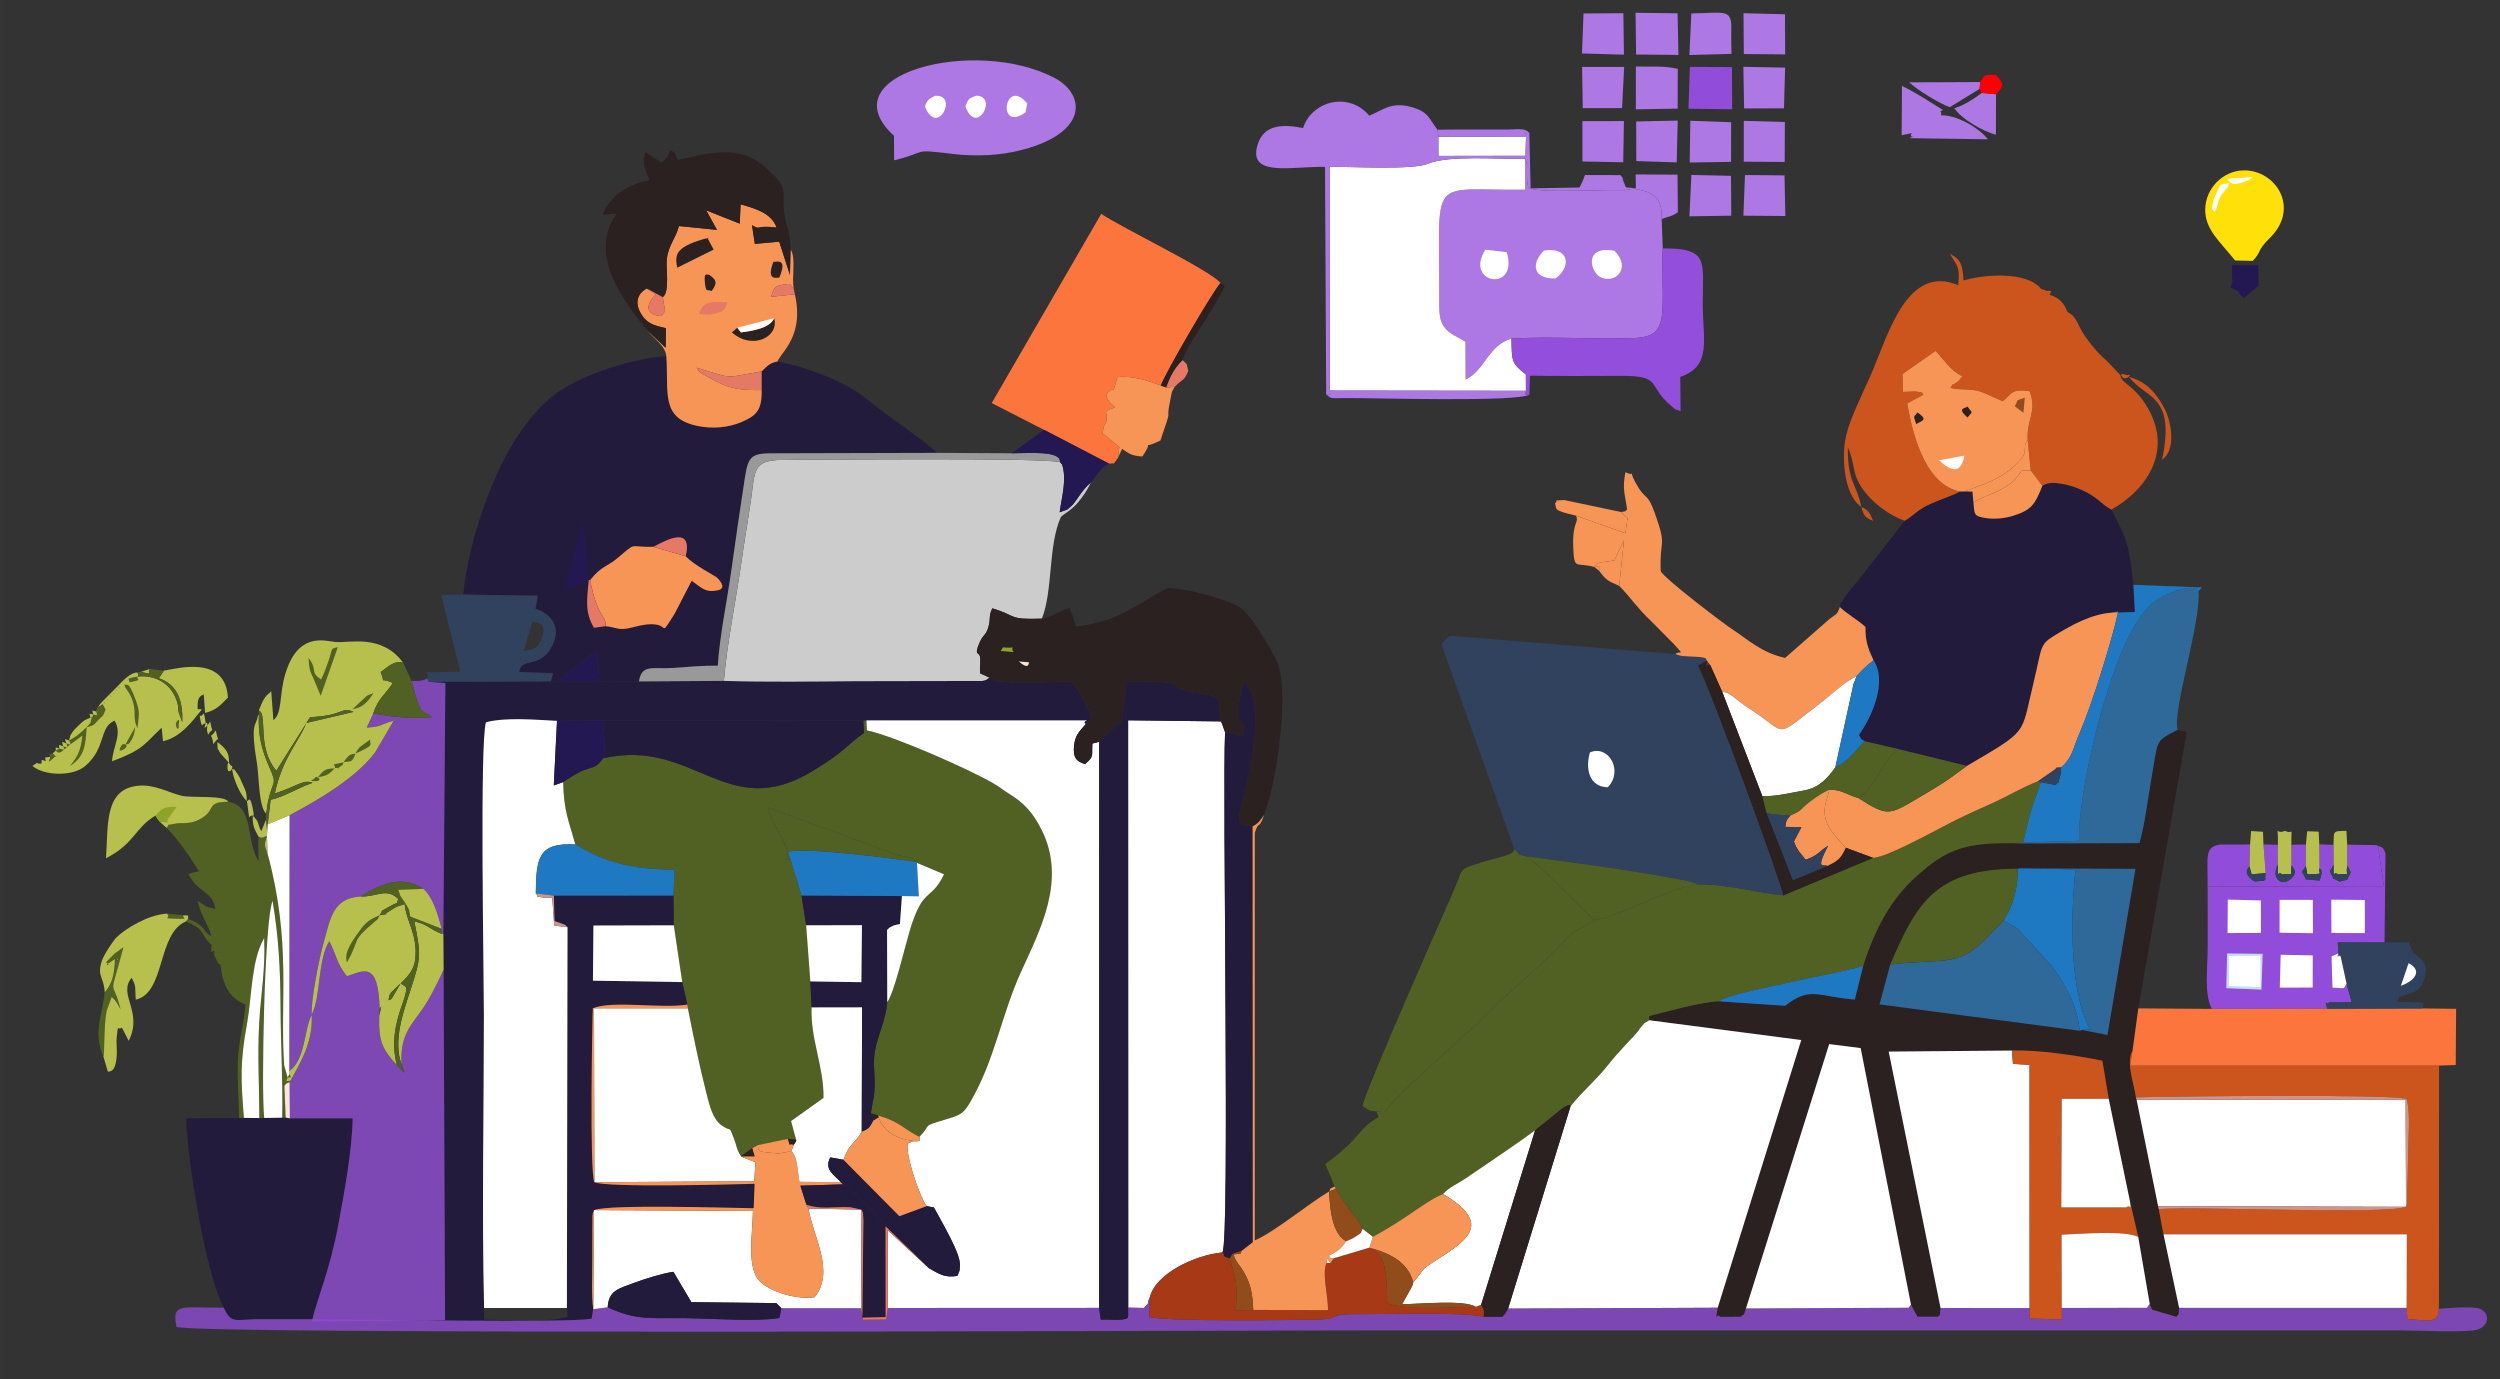 <?xml version="1.0" encoding="UTF-8"?>
<!DOCTYPE svg PUBLIC "-//W3C//DTD SVG 1.1//EN" "http://www.w3.org/Graphics/SVG/1.1/DTD/svg11.dtd">
<!-- Creator: CorelDRAW 2018 (64-Bit Evaluation Version) -->
<svg xmlns="http://www.w3.org/2000/svg" xml:space="preserve" width="122.767mm" height="67.733mm" version="1.1" style="shape-rendering:geometricPrecision; text-rendering:geometricPrecision; image-rendering:optimizeQuality; fill-rule:evenodd; clip-rule:evenodd"
viewBox="0 0 12276.66 6773.32"
 xmlns:xlink="http://www.w3.org/1999/xlink">
 <rect x="0" y="0" width="12276.66" height="6773.32" fill="#333333" stroke="none"/>
 <defs>
  <style type="text/css">
   <![CDATA[
    .str0 {stroke:#924CDA;stroke-width:20;stroke-miterlimit:22.926}
    .fil17 {fill:#1F79C2}
    .fil1 {fill:#221B3C}
    .fil20 {fill:#241852}
    .fil21 {fill:#241852}
    .fil2 {fill:#2B2121}
    .fil13 {fill:#2E699A}
    .fil6 {fill:#31425F}
    .fil0 {fill:#516123}
    .fil27 {fill:#8EA329}
    .fil23 {fill:#914C1B}
    .fil12 {fill:#924CDA}
    .fil15 {fill:#944EDC}
    .fil19 {fill:#999999}
    .fil16 {fill:#A83916}
    .fil9 {fill:#AD78E4}
    .fil14 {fill:#B7C04D}
    .fil24 {fill:#C4DDFD}
    .fil7 {fill:#CC551E}
    .fil5 {fill:#CCCCCC}
    .fil22 {fill:#D39488}
    .fil25 {fill:#E57965}
    .fil11 {fill:#F79556}
    .fil28 {fill:#F9E6DC}
    .fil10 {fill:#FB753D}
    .fil26 {fill:red}
    .fil18 {fill:#FFE109}
    .fil3 {fill:white}
    .fil8 {fill:#944EDC;fill-opacity:0.749}
    .fil4 {fill:#944EDC;fill-opacity:0.761}
   ]]>
  </style>
 </defs>
 <g id="Layer_x0020_1">
  <g id="_2116177377680">
   <path class="fil0" d="M2962.04 3723.68c-37.38,49.69 -43.7,38.91 -94.25,58.26 -35.1,13.44 -71.76,38.65 -102.36,58.66 2.73,143.64 28.88,194.05 60.02,306.51 151.36,88.31 258.67,118.78 487.39,125.19l-5.77 125.35 1.79 146.23 41.45 278.87 24.67 110.35 2.88 18.3c26.58,133.17 56.07,279.51 88.89,408.49 17.78,69.92 32.27,135.63 78.28,167.6 49.71,34.52 32.12,-4.71 56.77,57.5 17.13,43.26 13.87,57.35 36.86,92.95l54.74 -39.24 29.05 -15.6 146.85 -30.78 40.35 5.48 -25.1 -92.76 159.45 -113.73c2.35,-151.01 -65.58,-292.51 -58.55,-445.08l-6.26 -126.81 -20.62 -275.83 -22.69 -145.86 -54.41 -177.98c-29.58,0 -17.11,4.89 -12.17,-34.92 -29.17,-84.47 -77.93,-137.01 -98.73,-219.69l546.13 200.43c28.61,9.81 56.62,21.92 83.26,30.81 44.61,14.89 63.83,2.37 105.47,36.69l-2.61 4.35 133.04 56.1c-65.57,135.8 -102.32,56.53 -168.72,277.76 -22.91,76.32 -76.03,304.72 -110.15,350.15 -7.11,90.12 -46.41,159.39 -60.91,242.51 -8.96,51.47 -0.96,101.72 -0.34,153.58 0.77,64.05 -11.41,92.84 -19.11,148.98l35.47 11.48c108.35,30.55 125,67.11 202.92,104.76 62.28,-64.16 7.03,-49.32 126.86,-85 80.5,-23.95 90,-29.48 125.84,-91.5 118.58,-205.28 148.9,-419.65 246.45,-634.51 93.21,-205.24 224.96,-450.4 100.11,-698.1 -42.67,-84.64 -87.91,-132.37 -157.82,-174.93 -25.17,-15.32 -44.11,-31.25 -69.17,-46.5 -110.19,-67.06 -493.93,-237.14 -630.33,-265.65l-2.3 -48.97 -15.35 0.38 3.67 61.42c-95.9,66.53 -84.63,85.58 -255.45,188.61 -420.56,253.65 -578.25,-165.6 -1025.49,-64.31z"/>
   <path class="fil1" d="M3554.57 3343.6l-416.85 2.71 -193.93 -1.55 -196.21 0.17 -42.3 0.92 -599.1 2.18 80.93 6.69 -9.93 1230.51 1.19 177.07 7.15 1720.35 -654.14 7.15c23.64,-106.6 89.45,-254.34 130.55,-478.48 26.09,-142.4 67.39,-358.07 69.78,-519.52l-308.27 0.07 -20.73 -3.91 -16.97 0.62 -88.52 1.29 -23.81 0.53 -75.63 -0.95 -23.36 1.02 -259.42 0.97c-1.62,111.92 41.11,376.66 62.73,494.21 22.45,122.15 70.92,342.51 121.18,436 36.23,83.72 60.83,56.6 171.46,56.43 77.04,-0.12 154.07,0.08 231.11,0.05 248.91,-0.1 1306.42,19.53 1403.77,-2.63l7.98 -46.43c-9.48,-60.21 -4.75,-166.95 -4.75,-245.07 0,-43.35 0.39,-86.78 0.2,-130.1l0.68 -85.23c3.98,-25.97 5.6,-18.61 10.02,-26.33 65.33,-29.09 658.04,-10.68 781.65,-9.11l4.69 -119.94c-118.59,3.23 -726.21,19.48 -787.03,-7.78 -24.39,-44.94 -9.94,-821.92 -7.5,-854.3 98.68,-39.74 338.84,3.28 463.79,-18.11l-24.67 -110.35 -438.64 -6.94 2.45 -270.9 394.74 -1.03 -1.79 -146.23 -587.24 0.52 3.12 124.94 33.93 11.67c31.66,13.86 9.45,1.07 30.01,18.47l-3.07 1869.9 3.75 42.77c-84.51,31.2 -315.78,13.2 -410.08,14.97l-0.32 -57.57c-11.33,-474.48 -0.99,-962.09 -0.99,-1438.04 0,-201.61 -20.86,-1344.02 10.32,-1438.28 94.45,-25.85 246.32,-12.23 348.72,-7.13l225.64 -2.36 1278.45 0.45 15.35 -0.38 1030.75 -0.09c100.59,0.6 18.54,-3.01 46.55,18.32l26.6 -23.16c-9.86,-59.7 -56.91,-138.72 -95.21,-185.32 -54.41,-2.69 -398.79,20.73 -405.11,-20.14 -14.12,9.1 -6.22,10.2 -34.91,16.82l-621.1 1.14c-212.05,1.67 -436.59,5.03 -647.66,-1.55z"/>
   <path class="fil2" d="M9931.85 4141.89c-274.45,-8.73 -368.35,21.62 -527.33,167.09 -113.06,103.46 -191.58,236.53 -254.59,432.13l-41.61 167.49c-180.51,-14.39 -219.65,-66.83 -342.05,30.49l-325.33 -21.89c-74.92,0.2 -259.67,50.99 -343.26,72.55l1.06 20.38 746.65 97.18 -410.28 1314.58c-12.74,82.3 -8.48,21.68 13.19,44.85l101.1 -0.76c26.39,-30.14 0.07,27.71 24.49,-40.71l408.66 -1297.95 154.62 19.62 247.03 1259.65 31.75 59.31 101.1 0.17c16.63,-21.8 5.05,17.93 12.37,-42.82l-254.68 -1259.22 605.08 -5.07c128.86,-4.3 312.87,23.36 444.25,49.8l31.2 187.21 103.71 500.67 41.07 176.99 56.55 329.63c3.72,8.02 7.75,20.81 11.12,27.86l119.17 35.31c19.5,-21.61 9.14,-3.46 14.11,-44.06l-76.76 -360.93 -23.27 -123.98 -3.21 -14.64 -105.62 -522.4 -3.33 -11.62c-7.09,-61.2 -51.12,-169.71 -16.51,-229.73l28.27 -207.29 237.24 -1352.96c-3.48,-2.65 -7.22,-12.44 -9.43,-8.67 -2.53,4.32 -26.29,-4.89 -35.02,-6.53 -115.32,59.07 -94.37,48.41 -128.69,239.94 -17.43,97.35 -31.57,224.75 -58.56,316.77l-574.26 1.56z"/>
   <path class="fil1" d="M2274.99 2919.91l365.5 5.75 -11.25 64.44c76.72,23.42 129.99,89.73 80.51,184.31 -58.85,112.54 -155.74,50.5 -159.94,126.18l165.23 5.05 -9.76 40.21 42.3 -0.92c19.67,-28.58 150.59,-126.13 184.11,-148.12l12.1 147.95 193.93 1.55c13.51,-87.19 67.33,-59.18 169.37,-66.32 72.61,-5.1 144.68,-12.06 217.68,-10.92 9.46,-146.7 45.61,-318.82 66.83,-469.39 21.53,-152.84 42.42,-300.63 66.46,-455.38 17.28,-111.25 35.2,-118.98 153.93,-118.3l788.61 -2.11c-48.09,-51.43 -245.57,-182.49 -346.3,-265.97 -100.31,-83.11 -294.74,-155.93 -436.22,-182.91 -38.02,8.12 -46.6,18.85 -77.89,48.87l-0.03 91.57c2.03,98.44 -25.37,125.27 -96.89,156.32 -65.66,28.5 -144.84,35.12 -217.48,20.11 -184,-38.03 -141.53,-164.15 -153.62,-342.51 -135.7,7.11 -306.14,60.78 -417.31,111.92 -148.45,68.28 -214.93,143.64 -295.39,254.02 -129.83,178.16 -260.92,537.57 -284.48,804.6z"/>
   <path class="fil0" d="M9198.25 4212.72l-441.25 184.35c-130.16,-13.85 -295.4,-58.99 -420.37,-53.63 -167.22,21.15 -384.14,164.11 -509.47,174.19 -58.49,51.81 -81.57,33.78 -146.51,104.3 -117.1,127.16 -260.03,237.31 -378.88,357.55 -112.24,113.55 -443.71,392.96 -503.31,482.6l-38.6 -4.38 10.27 28.56c-57.18,28.06 -79.12,63.01 -129.42,117.03 -36.27,38.96 -91.86,84.11 -132.31,112.74l45.82 110.14 4.33 12.45c15.31,20.06 44.3,69.53 62.1,93.72 40.3,54.74 39.69,40.33 70.46,102.2l50.56 39.13c60.15,-32.21 122.38,-71.08 175.24,-106.99 40.21,-27.31 117.96,-82.97 169.28,-103.49 37.16,-37.84 62.2,-43.67 112.18,-77.09 40.03,-26.74 74,-50.4 111.64,-76.01 79.15,-53.82 155.38,-105.88 228.43,-159.42l129.77 -104.7c45.7,-32.47 41.56,-14.81 44.2,-13.45 62.09,-77.51 122.41,-124.73 184.95,-203.52 35.29,-44.47 52.96,-62.48 94.29,-107.84 15.35,-16.87 33.98,-34.97 48.67,-52.54 16.24,-19.41 3.87,-9.17 18.18,-24.85 28.3,-30.99 3.5,-9.47 40.24,-33.64l-1.06 -20.38c83.59,-21.56 268.34,-72.35 343.26,-72.55 48.14,-34.85 270.29,-74.2 350.58,-94.09 68.27,-16.92 320.32,-62.72 358.41,-82 63.01,-195.6 141.53,-328.67 254.59,-432.13 158.98,-145.47 252.88,-175.82 527.33,-167.09l3.16 -4.96c12.84,-48.67 24.76,-106.59 37.92,-153.13 14.51,-51.38 36.59,-95.46 48.83,-143.01l-14.5 -3.88c-75.2,28.7 -139.02,68.25 -208.8,100.42 -69.46,32.02 -133.26,59.18 -198.18,91.62 -93.6,46.78 -327.42,179.06 -402.03,183.77z"/>
   <path class="fil3" d="M4515.02 5582.74c0,26.35 6.87,19.77 -18.22,21.92 -3.38,0.08 -8.56,-0.69 -10.17,-0.4 -1.6,0.31 -8.46,1.42 -10.06,1.76 -1.72,0.36 -8.43,8.05 -9.84,4.78 -1.52,-3.55 -6.18,4.94 -9.62,6.85 -10.43,54.54 58.35,259.25 93.25,305.29l35.81 6.38c29.35,54.71 52.16,92.71 81.31,151.02 52.49,104.9 48.38,124.67 44.17,160.43l-10.08 24.65c-62.32,11.05 -89.29,-9.45 -140.58,-37.97l-201.73 -186.13 0.45 381.8 1037.77 -0.46 0.19 -2780.07 -33.35 8.85c-3.5,65.3 9.57,60.03 -35.58,100.78 -41.38,-12.18 -61.19,-29.83 -54.25,-92.49 5.75,-51.79 28.75,-70.67 57.47,-103.92 -28.01,-21.33 54.04,-17.72 -46.55,-18.32l-1030.75 0.09 2.3 48.97c136.4,28.51 520.14,198.59 630.33,265.65 25.06,15.25 44,31.18 69.17,46.5 69.91,42.56 115.15,90.29 157.82,174.93 124.85,247.7 -6.9,492.86 -100.11,698.1 -97.55,214.86 -127.87,429.23 -246.45,634.51 -35.84,62.02 -45.34,67.55 -125.84,91.5 -119.83,35.68 -64.58,20.84 -126.86,85z"/>
   <path class="fil4" d="M2020.86 3343.8c10.95,34.71 18.93,75.76 31.39,107.02 24.27,60.95 26.27,39.94 71.42,71.08 -104.41,7.51 -197.77,0.38 -290.7,-18.79l-32.29 70.05c79.16,-4.52 67.97,-17.69 132.2,-33.31l-90.36 154.03c-90.58,122.89 -273.12,231.05 -420.62,309.44l-1.26 1256.32c79.2,-55.17 71.9,-202.62 109.82,-275.83 8.15,137.25 -59.26,239.31 -104.19,323.87l-4.08 6.38 1.25 177.81 308.27 -0.07c-2.39,161.45 -43.69,377.12 -69.78,519.52 -41.1,224.14 -106.91,371.88 -130.55,478.48l654.14 -7.15 -7.15 -1720.35c-41.31,86.7 -69.18,146.73 -120.44,216 -51.79,69.97 -92.35,119.89 -86.35,247.31l15.35 42.71 -38.38 -37.73c-65.04,-74.01 -91.21,-108.25 -86.14,-241.78l1.96 -35.74c-7.11,-232.48 -74.87,-188.18 -160.7,-159.03 -52.35,-64.6 -53.11,-110.13 -86.66,-172.17 -57.96,92.6 -40.38,270.14 -86.55,361.94 -4.32,-75.02 38.77,-285.48 59.63,-358.01 31.71,-110.33 41.97,-215.22 180.24,-223.53 75.55,-46.38 195.88,-115.21 308.54,-37.41 46.33,41.42 68.41,115.65 90.29,196.1l1.42 25.57 6.6 -1.3 9.93 -1230.51 -80.93 -6.69 -8.76 -17.06c-0.75,0.4 -9.5,8.86 -32.52,11.98 -12.82,1.75 -30.85,0.87 -44.04,0.85z"/>
   <path class="fil5" d="M3554.57 3343.6c211.07,6.58 435.61,3.22 647.66,1.55l621.1 -1.14c28.69,-6.62 20.79,-7.72 34.91,-16.82l-44.98 -20.41c-3.51,-36.74 3.72,-56.71 -0.85,-81.64 -4.71,-25.74 -31.39,-2.76 -1.47,-70.73 18.05,-41.03 30.98,-32.62 43.18,-76.94 12.19,-44.3 -0.82,-50.69 18.98,-90.11 126.91,38.41 73.74,56.05 243.11,50.56 54.91,-136.79 30.26,-357.17 92.93,-498.49 8.48,-12.66 50.96,-31.17 85.09,-72.79 26.3,-32.1 43.28,-56.77 63.25,-98 -46.67,37.82 -74.17,98.67 -99.21,118.97 -30.7,24.88 -3.31,8.1 -54.67,27.92 11.79,-83.7 35.29,-159.97 12.15,-234.63l-10.94 -11.72c-104.92,-22.35 -1166.26,-11.33 -1364.3,-10.61 -145.22,0.51 -132.9,56.48 -151.83,189.73 -14.25,100.24 -32.21,201.05 -46.35,301.68 -27.07,192.62 -71.46,402.91 -87.76,593.62z"/>
   <path class="fil6" d="M7436.16 4168.9c31.76,35.89 12.55,26.2 68.21,38.07 98.32,10.73 806.46,107.4 832.26,136.47 124.97,-5.36 290.21,39.78 420.37,53.63 -1.56,-39.49 -350.89,-996.91 -417.77,-1128.1 18.28,-12.47 18.64,-11.33 43.38,-24.34 -5.11,28.31 -11.62,21.91 16.17,21.91l-16.17 -21.91c-13.6,-18.09 1.5,-10.94 -34.82,-18 -6.5,-1.28 -35.4,-1.98 -43.79,-2.54 -42.71,-2.94 -42.83,0.03 -76.49,-11.91l-1107.13 -89.84 -42.25 40.47 358.03 1006.09z"/>
   <path class="fil3" d="M7712.41 5432.52l-306.53 993.63 1029.23 -4.26 410.28 -1314.58 -746.65 -97.18c-36.74,24.17 -11.94,2.65 -40.24,33.64 -14.31,15.68 -1.94,5.44 -18.18,24.85 -14.69,17.57 -33.32,35.67 -48.67,52.54 -41.33,45.36 -59,63.37 -94.29,107.84 -62.54,78.79 -122.86,126.01 -184.95,203.52z"/>
   <path class="fil3" d="M5540.41 6421.46l77.17 1.38c35.5,-35.12 8.68,-13.11 29.31,-53.34 28.3,-114.49 218.32,-206.04 356.1,-219.07 37.19,-50.99 -1,-2266.47 12.83,-2554.55l-14.09 -39.64 -6.07 -13.65 -455.81 -5.44 0.56 2884.31z"/>
   <path class="fil1" d="M10029.35 2385.72c-36.35,92.13 -53.97,119.66 -145.35,147.7 -40.25,12.35 -93.8,17.47 -135.56,10.15 -57.74,-10.11 -51.17,-17.28 -57.52,-76.14l-4.81 -53.4 -36.04 -0.87 -25.16 0.52c-31.61,17.99 -107.3,43.43 -147.52,61.92 -65.64,30.16 -71.8,50.35 -123.35,81.74l-233.54 298.41c-39.32,47.39 -51.7,58.94 -82.71,110.69l-2.97 14.35c37.13,36.23 80.19,56.97 126.08,98.06 -2.53,68.13 15.01,111.53 39.28,163.8 69.89,103.33 -8.49,279.22 -71.9,366.61 15.8,23.42 1.26,13.95 27.29,30.57l178.86 41.94 324.54 79.44c305.84,-180.18 263.7,-147.23 325.88,-403.1 46.45,-191.2 27.29,-191.34 115.45,-244.13 73.98,-44.3 167.25,-97.42 267.76,-105.18l115.67 -3.21 -7.28 -133.79c-22.42,-199.93 -28.18,-215.69 -108,-369.3 -53.8,-28.42 -65.3,-61.41 -149.73,-98.43 -44.05,-19.29 -145.65,-51.24 -189.37,-18.35z"/>
   <path class="fil3" d="M2377.17 6423.32l406.65 -0.17 3.07 -1869.9 -65.05 -8.1 -10.15 -137.75c-1.48,-0.03 -36.11,1.76 -40.76,0.82 -67.23,-13.59 -12.92,5.2 -39.89,-20.88 2.6,-169.67 8.67,-251.3 194.41,-240.23 -31.14,-112.46 -57.29,-162.87 -60.02,-306.51l-45.96 16.39 15.75 -317.12c-102.4,-5.1 -254.27,-18.72 -348.72,7.13 -31.18,94.26 -10.32,1236.67 -10.32,1438.28 0,475.95 -10.34,963.56 0.99,1438.04z"/>
   <path class="fil7" d="M9354.04 2557.34c51.55,-31.39 57.71,-51.58 123.35,-81.74 40.22,-18.49 115.91,-43.93 147.52,-61.92 -158.32,-31.15 -227.23,-244.79 -259.1,-432.44l80.13 -43.33c-13.53,-9.42 9.33,-10.13 -43.57,-15.68 -5.89,-0.61 -44.32,2.36 -57.21,2.46l-2.46 -87.88 162.34 -114.02c43.04,45.75 72.09,96.48 131.66,125.11l-16.4 19.89c-40.03,38.43 14.6,-13.57 -17.29,13.61 -24.18,20.62 -2.65,-13.48 -24.72,23.69 50.3,12.25 102.23,1.57 151.1,19.17 26.87,9.68 77.63,34.84 105.38,46.21 47.27,-36.69 35.89,-62.15 132.24,-49.58 37.52,105.74 -15.42,133.63 -9.88,239.03l14.96 149.74 57.26 76.06c43.72,-32.89 145.32,-0.94 189.37,18.35 84.43,37.02 95.93,70.01 149.73,98.43 176.62,-98.6 322.57,-306.42 150.78,-541.99 -48.72,-66.81 -105.66,-84.01 -106.85,-118.52l-65.64 -68.96c-33.86,-28.15 -69.63,-67.74 -102.71,-114.46 -47.66,-67.28 -40.92,-100.47 -90.71,-125.8 -18.14,-45.69 -40.89,-70.15 -88.26,-85.09 9.38,-24.75 14.14,-18.95 -11.94,-18.95l-30.33 -10.46c-73.08,-90.37 -292.41,-68.44 -380.43,-40.9 -5.2,-73.28 -9.83,-101.06 -66.73,-131.04 33.5,60.81 50.85,57.36 40.44,154.13 -246.76,-104.46 -341.64,233.77 -419.69,418.57 -39.66,93.89 -107.57,224.3 -130.33,317.44 -22.68,92.91 -16.01,292.3 74.31,352.48 -23.93,-115.68 -68.44,-120.55 -66.29,-291.91 40.65,84.98 12.37,131.89 88.58,224.86 42.24,51.51 114.15,109.34 191.39,135.44zm1067.7 -706.02c16,22.18 59.11,-19.71 23.03,-8.73 -0.48,0.14 -42.63,-18.39 -23.03,8.73zm195.54 405.51c68.54,-42.89 47.52,-182.28 13.23,-247.75 -39.33,-75.13 -87.57,-134.61 -174.53,-157.7 79.2,108.98 229.65,82.52 161.3,405.45zm-1419.32 300.25c-16.19,-40.49 -23.78,-51.43 -57.6,-68.13 12.18,44.63 17.91,53.05 57.6,68.13z"/>
   <path class="fil8" d="M5540.41 6421.46c-3.39,50.77 11.91,54.11 -38.98,59.18 -20.33,2.03 -66.37,-1.84 -96.12,-0.12l-7.83 -57.86 -1037.77 0.46 -7.99 56.53 -114.93 1.28 -8.3 -56.64 -391.37 -0.23 -9.68 48.05c-106.42,19.05 -329.51,2.95 -448.44,1.06 -182,-2.9 -249.33,13.92 -394.92,-53.43l-70.85 9.33 -7.98 46.43c-97.35,22.16 -1154.86,2.53 -1403.77,2.63 -77.04,0.03 -154.07,-0.17 -231.11,-0.05 -110.63,0.17 -135.23,27.29 -171.46,-56.43 -212.39,1.04 -255.41,-24.94 -232.25,94.18 88.96,40.15 5257.39,17.31 5819.66,17.41l5098.19 -0.05c99.8,0.02 270.95,10.58 362.16,0 76.01,-8.82 88.73,-84.23 28.43,-107.17 -31.52,-12.01 -160.74,-2.73 -198.26,1.04 -3.31,79.1 -59.09,55.39 -154.48,50.29l-3.98 -54.69 -1117.38 -0.29c-4.97,40.6 5.39,22.45 -14.11,44.06l-119.17 -35.31c-3.37,-7.05 -7.4,-19.84 -11.12,-27.86l-14.14 18.8 -418.01 0.92 0.62 57.09 -157.79 -5.71 -0.44 -50.78 -437.42 -0.33c-7.32,60.75 4.26,21.02 -12.37,42.82l-101.1 -0.17 -31.75 -59.31 -11.58 15.3 -798.73 3.38c-24.42,68.42 1.9,10.57 -24.49,40.71l-101.1 0.76c-21.67,-23.17 -25.93,37.45 -13.19,-44.85l-1029.23 4.26 -17.81 28.97c-1.04,-2.73 -5.99,6.36 -8.51,10.78l-93.05 0.02c-112.77,-23.97 -471.66,-11.28 -629.19,-12.61 -142.71,-1.19 -78.91,25.01 -187.18,26.87 -105.28,1.82 -708.3,11.36 -826.24,-12.46l2.99 -98.22c-20.63,40.23 6.19,18.22 -29.31,53.34l-77.17 -1.38z"/>
   <path class="fil9" d="M7422.48 1662.8c194.01,-11.99 398.49,4.33 593.33,-2.39 106.44,-3.67 141.95,-32.1 147.84,-140.71 5.27,-97.49 -3.77,-200.64 1.7,-299.95l-5.37 -142.89c4.09,-103.19 -36.64,-132.6 -126.62,-148.34l0.39 -4.35 -55.28 9.7c-120.96,-3.2 -422.53,13.89 -461.97,-8.81 -19.1,-17.63 -6.89,12.79 -16.38,-27.67 -1.62,-6.96 -1.34,-33.79 -1.6,-42.34 -1.43,-50.51 6.18,-36.2 -9.33,-75.65l0.41 152.48c-482.78,5.1 -419.66,-86.06 -421.76,544.24 -0.24,73.64 -1.67,126.5 69.63,168.85l59.23 32.98 0.63 185.37c94.43,-44 109.61,-167.38 225.15,-200.52z"/>
   <path class="fil3" d="M6529.97 1917.92l963.33 1.24 -0.32 -80.75c-71.22,-54.02 -69.04,-66.93 -70.5,-175.61 -115.54,33.14 -130.72,156.52 -225.15,200.52l-0.63 -185.37 -59.23 -32.98c-71.3,-42.35 -69.87,-95.21 -69.63,-168.85 2.1,-630.3 -61.02,-539.14 421.76,-544.24l-0.41 -152.48c-130.7,3.73 -373.35,-18.8 -478.61,25.02 -75.01,31.23 -373.64,12.76 -481.3,15.44l0.69 1098.06z"/>
   <polygon class="fil3" points="9529.42,6423.25 9966.84,6423.58 9966.48,5229.12 9885.01,5224.4 9879.82,5158.96 9274.74,5164.03 "/>
   <path class="fil2" d="M5116.21 3037.92c-169.37,5.49 -116.2,-12.15 -243.11,-50.56 -19.8,39.42 -6.79,45.81 -18.98,90.11 -12.2,44.32 -25.13,35.91 -43.18,76.94 -29.92,67.97 -3.24,44.99 1.47,70.73 4.57,24.93 -2.66,44.9 0.85,81.64l44.98 20.41c6.32,40.87 350.7,17.45 405.11,20.14 38.3,46.6 85.35,125.62 95.21,185.32l-26.6 23.16c-28.72,33.25 -51.72,52.13 -57.47,103.92 -6.94,62.66 12.87,80.31 54.25,92.49 45.15,-40.75 32.08,-35.48 35.58,-100.78l33.35 -8.85c143.1,-153.66 98.05,-12.32 135.73,-297.15 383.55,0.87 119.25,25.98 363.59,60.98 113.51,16.27 80.59,20.76 98.67,136.17l6.07 13.65 14.09 39.64 89.5 20.15c19.11,-116.34 -29.12,-23.83 -24.03,-130.72 2.16,-45.46 16.2,-109.47 31.33,-139.45 73.28,83.01 53.92,262.02 34.09,381.61 -45.4,273.59 -115.57,323.42 4.52,330.96 31.42,-16.94 39.4,-33.01 56.27,-56.74 58.27,-143.76 132.78,-620 59.38,-762.44 -37.82,-73.35 -125.27,-222.95 -178.09,-256.55 -63.42,-40.34 -266.75,-95.82 -355.67,-95.27 -153.25,80.34 -236.09,164.22 -447.71,189.19l-32.63 -91.84c-57.37,18.05 -91.4,46.31 -136.57,53.14z"/>
   <polygon class="fil3" points="10597.76,5922.82 11815.26,5926.34 11813.32,5401.19 10492.14,5400.42 "/>
   <path class="fil10" d="M5127.33 2111.03l319.33 166.05c34.46,-6.33 12.52,12.57 43.87,-29.24l5.67 -49.76c32.07,19.74 -77.8,-66.44 -81.86,-69.95 9.5,-64.18 15.02,-31.9 20.72,-70.93 5.2,-35.64 -28.52,-34.17 41.01,-56.36 -16.55,-18.07 -32.5,-20.05 -43.98,-62.93 59.13,-71.76 16.12,42.29 55.61,-85.73 66,-9.18 151.1,16.42 212.72,41.47 20.07,-58.65 253.58,-460.03 293.29,-504.22 -57.42,-65.74 -479.53,-267.59 -586.01,-339.25l-537.72 929.15 257.35 131.7zm363.85 -195.38c22.33,8.9 -15.21,-6.06 0,0z"/>
   <polygon class="fil3" points="8573.89,6425.27 9372.62,6421.89 9384.2,6406.59 9137.17,5146.94 8982.55,5127.32 "/>
   <path class="fil0" d="M6759.86 5457.7l38.6 4.38c59.6,-89.64 391.07,-369.05 503.31,-482.6 118.85,-120.24 261.78,-230.39 378.88,-357.55 64.94,-70.52 88.02,-52.49 146.51,-104.3l-237.34 -233.52c-18.84,-16.82 -27.13,-23.29 -45.81,-40.04 -3.13,-2.81 -18.03,-16.37 -22.73,-20.76l-16.91 -16.34c-55.66,-11.87 -36.45,-2.18 -68.21,-38.07 5.23,30.77 -88.79,42.37 -168.76,68.21 -109.68,35.45 -81.09,28.11 -127.46,133.6 -66.69,151.7 -428.44,969.51 -449.22,1059.83 42.22,26.62 21.75,22.06 69.14,27.16z"/>
   <path class="fil7" d="M10488.81 5388.8c164.95,-4.89 1252.57,-17.04 1330.36,7.78 18.23,80 6.89,183.41 6.89,267.49l-6.43 252.87c-0.34,-1.73 -2.85,6.29 -4.37,9.4 -105.89,39.37 -999.09,-3.19 -1214.29,11.12l23.27 123.98 1194.93 -0.02 -0.79 361.24 3.98 54.69c95.39,5.1 151.17,28.81 154.48,-50.29l0.63 -1194.27 -1517.21 0 12.04 -73.72c-34.61,60.02 9.42,168.53 16.51,229.73z"/>
   <path class="fil11" d="M3254.16 1459.01c14.85,91.44 16.71,55.08 -5.14,93.44 -83.46,-6.23 -77.99,-58.9 -28.43,-106.12l-44.46 -29.85c-48.03,26.36 -61.24,72.36 -25.57,128.87 26.56,42.07 57.8,52.83 119.24,65.98l-0.73 96.4 -92.36 -86.18c35.5,44.37 89.78,72.89 95.46,127.82 12.09,178.36 -30.38,304.48 153.62,342.51 72.64,15.01 151.82,8.39 217.48,-20.11 71.52,-31.05 98.92,-57.88 96.89,-156.32 -110.13,1.41 -162.26,-6.13 -252.53,-58.72 -53.82,-31.37 -43.12,-16 -67,-51.17 189.34,57.47 128.53,50.68 319.56,18.32 31.29,-30.02 39.87,-40.75 77.89,-48.87 14.33,-32.28 52.33,-63.82 78,-130.7 23.94,-62.4 22.81,-133.04 7.12,-199.65l-117.14 13.31c14.62,-32.55 6.82,-52.05 56.29,-59.72 51.96,-8.07 32.09,-4.75 56.33,22.99 -13.09,-52.13 12.18,-155.83 -16.5,-196.39l-2.97 125.36 -52.64 -163.36 -119.78 10.9 -13.99 -91.62c51.84,27.8 3.47,-2.12 120.74,11.27 -24.48,-68.23 -94.52,-90.85 -176.74,-114.01l-4.11 94.92 -164.56 -65.35 52.61 95.94 -186.73 -18.88c-17.01,63.93 -51.25,92.71 -59.72,162.27 -4.95,40.7 16.06,164.8 -20.13,186.72z"/>
   <path class="fil3" d="M2918.69 5805.51l785.36 -4.6 5.52 -93.51 -61.27 -23.78c-2.27,-1.03 -6.64,-3.47 -9.64,-5.68 -22.99,-35.6 -19.73,-49.69 -36.86,-92.95 -24.65,-62.21 -7.06,-22.98 -56.77,-57.5 -46.01,-31.97 -60.5,-97.68 -78.28,-167.6 -32.82,-128.98 -62.31,-275.32 -88.89,-408.49l-460.99 -0.14 1.82 854.25z"/>
   <path class="fil1" d="M5397.67 3642.59l-0.19 2780.07 7.83 57.86c29.75,-1.72 75.79,2.15 96.12,0.12 50.89,-5.07 35.59,-8.41 38.98,-59.18l-0.56 -2884.31 455.81 5.44 6.07 13.65 -6.07 -13.65c-18.08,-115.41 14.84,-119.9 -98.67,-136.17 -244.34,-35 19.96,-60.11 -363.59,-60.98 -37.68,284.83 7.37,143.49 -135.73,297.15z"/>
   <path class="fil11" d="M7960.11 2514.35l32.21 29.94 -10.63 74.03 -242.94 -86.28c17.74,36.75 -18.03,26.08 -13.17,152.69 4.62,120.21 12.61,73.06 104.31,99.86l22.7 18.2c0,-29.84 7.15,-23.27 -22.7,-18.2 8.8,-29.92 56.07,-22.18 98.37,-33.37 1.64,-3.41 3.72,-7.95 4.68,-10.35l41.79 -87.97 -23.22 224.16c56.93,57.91 89.59,110.18 153.39,169.91l116.11 116.99c57.08,62.58 26,27.46 6.5,48.22 33.66,11.94 33.78,8.97 76.49,11.91 8.39,0.56 37.29,1.26 43.79,2.54 36.32,7.06 21.22,-0.09 34.82,18l16.17 21.91 58.35 130.58c47.93,6.88 41.21,23.02 145.73,90.94 177.39,115.3 105.64,141.5 327.27,-28.4 66.97,-51.35 124.85,-109.72 186.35,-138.72 30.31,-33.87 50.8,-52.88 83.7,-78.29 -24.27,-52.27 -41.81,-95.67 -39.28,-163.8 -45.89,-41.09 -88.95,-61.83 -126.08,-98.06l2.97 -14.35 -2.97 14.35c-13.49,42.69 -20.59,33.31 -56.96,64.29l-211.82 185.69c-115.74,-25.02 -185.2,-92.18 -249.39,-133.66 -55.95,-36.15 -350.17,-261.08 -361.41,-292.65 -6.47,-165.5 32.92,-111.29 -29.17,-285.18 -38.3,-107.29 -45.07,-57.4 -94.38,-148.88 -40.21,-74.59 8.97,-26.25 -50.1,-51 -14.67,80.34 -3.81,99.84 8.8,181.77 -15.32,14.24 0.34,7.4 -30.28,13.18zm1149.39 826.82l-7.13 15.85 7.13 -15.85z"/>
   <path class="fil12" d="M10840.87 4353.45c1.23,99.79 0.43,199.82 0.43,299.64 0,94.42 -18.93,229.14 20.33,301.35l566.6 -0.91c-13.61,-58.95 -6.62,-11.73 9.66,-31.09l110.3 -0.7 -24.88 -91.31c-19.31,33.87 -1.92,20.16 -69.63,20.07l-4.6 -154.05 33.55 -14.84c-4.6,18.41 -8,13.6 11.24,13.6l-11.24 -13.6 -2.42 -54.09 229.36 0.75 4.81 -436.24c-14.28,-41.09 -17.48,-27.19 -44.64,-42.02 2.92,3.31 6.57,8.14 8.39,10.29l28.22 191.07 -865.48 2.08z"/>
   <path class="fil11" d="M9658.97 3761.21c-37.88,26.42 -73.38,54.76 -114.42,81.47 -48.94,31.85 -90.79,55.64 -135,81.84 -132.35,78.42 -144.7,84.42 -282.26,-5.03 -59.92,-16.58 -80.14,-41.82 -144.16,-41.69 -11.6,58.05 -38.75,94.16 -11.32,164.83 15.26,39.34 72.07,99.15 92.04,120.3l134.4 49.79c74.61,-4.71 308.43,-136.99 402.03,-183.77 64.92,-32.44 128.72,-59.6 198.18,-91.62 69.78,-32.17 133.6,-71.72 208.8,-100.42l84.49 -58.35 7.35 -8.72 22.67 -1.41c56.38,-49.17 54.97,-86.9 90.58,-168.64 59.13,-135.7 162.55,-465.94 189.23,-596.11l-33.52 5.12c-100.51,7.76 -193.78,60.88 -267.76,105.18 -88.16,52.79 -69,52.93 -115.45,244.13 -62.18,255.87 -20.04,222.92 -325.88,403.1z"/>
   <polygon class="fil10" points="10472.3,5159.07 10460.26,5232.79 11977.47,5232.79 12059.33,5229.94 12061.19,4953.99 11896.02,4952.08 11428.23,4953.53 10861.63,4954.44 10500.57,4951.78 "/>
   <path class="fil3" d="M2913.23 6429.07l70.85 -9.33c5.47,-82.41 50.69,-90.66 133.9,-121.45 51.79,-19.16 132.7,-44.49 188.8,-52.9l88.26 149.14 417.27 4.55 24.81 24.98 391.37 0.23 2.12 -484.22 -260.66 -5.24c24.41,142.01 131.6,310.58 30.07,435.53 -97.83,14.16 -242.65,-34.94 -281.3,-93.46 -49.83,-75.47 -22.32,-227.61 -21.41,-330.4l-780.56 -4.16 -3.52 486.73z"/>
   <polygon class="fil3" points="10701,6422.37 11818.38,6422.66 11819.17,6061.42 10624.24,6061.44 "/>
   <path class="fil13" d="M9935.01 4136.93l-3.16 4.96 574.26 -1.56c26.99,-92.02 41.13,-219.42 58.56,-316.77 34.32,-191.53 13.37,-180.87 128.69,-239.94 -25.98,-93.89 116.08,-529.74 103.11,-681.44 -31.2,-37.69 -129.21,2.14 -173.05,24.98 -61.94,32.24 -84.99,62.81 -119.72,112.84 -163.86,236.25 -304.19,893.12 -294.03,1088.86l-274.66 8.07z"/>
   <path class="fil14" d="M1271.04 3488.95c44.88,19.73 -11.65,182.57 86.01,295.65l165.77 -262.97c165.58,-6.09 151.83,-54.14 213.46,-25.81l-231.87 54.42c-39.06,96.51 -117.24,170.65 -155.02,346.21 108.9,-34.34 139.36,-71.07 186.05,-52.34 -62.52,20.57 -146.73,71.71 -206.62,83.52l-14.3 120.53 107.38 -44.84c147.5,-78.39 330.04,-186.55 420.62,-309.44l90.36 -154.03c-64.23,15.62 -53.04,28.79 -132.2,33.31l32.29 -70.05c24.88,-76.87 62.12,-93.67 96.15,-149.84 -80.1,-32.94 -29.64,17.14 -60.04,-53.05 32.31,-21.15 63.33,-58.58 110.5,-45.94 -106.6,-144.06 -266.07,-94.66 -333.37,-101.75 -53.63,-5.66 -183.95,-50.13 -245.77,158.96 -31.23,105.63 -12.57,187.88 -57.82,225.37l-10.84 -143.51c-12.47,20.25 -28.72,8.12 -60.74,95.6zm0.31 19.67c-1.98,3.41 -5.31,4.48 -6.04,10.16 -6.36,48.6 -38.57,20.76 -3,233.9 9.67,57.93 7.62,205.59 43.51,242.38 9.04,-31.49 3.48,-22.65 8.96,-50.7 23.93,-122.51 50.35,-80.41 6.56,-180.1 -36.98,-84.19 -55.2,-156.59 -49.99,-255.64z"/>
   <path class="fil0" d="M1576.81 3336.57c-57.98,-37.75 -14.09,-46.2 -61.93,-105.47 4.3,54.53 4.53,59.53 23.73,99.02l36.15 86.91 84.27 -239.24c-40.77,9.09 -23.89,6.65 -46.54,69.53 -12.28,34.08 -22.94,64.72 -35.68,89.25zm-305.77 152.38l0.31 19.67c-5.21,99.05 13.01,171.45 49.99,255.64 43.79,99.69 17.37,57.59 -6.56,180.1 -5.48,28.05 0.08,19.21 -8.96,50.7l0 31.01 7.83 78.21c-32.8,11.29 -23.44,12.73 -45.03,3.14l1.16 121.1c-65.2,-98.63 -18.36,-269.9 -148.58,-291.19 -118.48,0.52 -51.1,42.45 -146.83,89.25 -49.18,24.04 -83.6,10.25 -122.31,19.81 -41.47,10.23 -12.81,-7.7 -33.94,19.46 47.18,42.99 124.96,155.93 158.45,211.74 -9.49,4.83 -2.6,1.35 -21.22,5.56l-31.03 8.89c49.19,92.95 119.75,84.54 133.48,171.25 -61.82,-12.39 -42.29,-14.33 -87.53,-38.59 20.08,81.9 54.61,117.85 67.94,171.89 -20.75,-11.44 -2.16,4.63 -24.51,-17.98 -11.84,-11.97 -9.14,-15.16 -27.65,-31.6 -19.68,-17.47 -36.04,-24.19 -62.53,-34.48l-10.97 12.54c100.23,40.79 68.44,62.35 126.69,115.59 -4.81,62.22 -2.88,21.11 13.56,29.23 2.63,18.85 -8.31,1.08 6.38,35.7 15.95,37.65 17.33,26.09 23.78,32.6 8.41,91.26 40.8,165.33 122.71,194.28 -8.12,98.44 -32.36,173.19 -37.25,269.09 -4.93,96.58 4.79,192.63 6,288.91l23.36 -1.02c-15.46,-188.87 -18.79,-276.91 14.82,-460.18 25.14,-137.08 19.84,-310.28 84.42,-422.48 7.4,149.08 -16.6,276.84 -24.48,421.49 -8.65,158.44 0.8,305.78 0.87,462.12l23.81 -0.53c-14.82,-140.93 1.25,-973.41 41.28,-1065.89 29.41,175.72 38.2,333.01 39.05,517.97 0.85,184.11 12.01,369.24 8.19,546.63l16.97 -0.62 -6.29 -156.03c18.49,-19.67 2.86,-7.32 25.77,-17.87l4.08 -6.38c-25.86,0 -23.22,6.8 -13.8,-16.26 20.47,-3.65 17.76,1.96 8.56,-16.62l-8.56 16.62 -16.99 -59.47c-22.09,-314.15 37.36,-599.19 -81.54,-1039.82 -18.06,-49.6 -15.98,-37.36 -2.97,-87.78l3.55 -56.19 14.3 -120.53c59.89,-11.81 144.1,-62.95 206.62,-83.52 -46.69,-18.73 -77.15,18 -186.05,52.34 37.78,-175.56 115.96,-249.7 155.02,-346.21l231.87 -54.42c-61.63,-28.33 -47.88,19.72 -213.46,25.81l-165.77 262.97c-97.66,-113.08 -41.13,-275.92 -86.01,-295.65zm562.92 -85.17c-44.63,16.29 -24.99,8.73 -58.41,37.03l-44.92 42.53c44.32,-9.03 68.78,-25.27 103.33,-79.56zm-289.16 432.23c52.15,0.84 2.89,-36.03 -0.68,-12.91 0,0.03 -0.36,1.6 -0.36,1.67 0,0.99 -34.59,10.68 1.04,11.24zm98.28 -63.37c-44.06,4.08 -47.1,2.44 -82.75,44.33 36.69,-6.53 52.37,-8.97 82.75,-44.33zm44.13 -29.19c-81.2,14.83 -30.95,10 -44.13,29.19 43.53,-8.51 -2.56,14.21 24.82,-6.28 27.82,-20.83 8.2,0.84 19.31,-22.91zm58.9 -43.02c-15.63,5.9 -28.05,-6.82 -58.9,43.02 30.56,-7.72 40.54,8.17 58.9,-43.02zm71.56 -68.93c-46.18,35.55 -54.56,32.55 -71.56,68.93 97.26,-44.71 68.67,-39.61 71.56,-68.93zm-997.95 854.87c25.69,28.5 -36.44,20.84 46.43,24.93 69.96,3.47 23.3,-4.53 34.71,-16.47l-81.14 -8.46zm-39.73 30.48l42.07 -3.26 -42.07 3.26zm-119.71 72.34l0 0zm74.68 207.19c14.91,-36.37 17.79,-62.26 14.21,-114.92l-27.93 -99.86c3.06,35.99 13.53,214.2 13.72,214.78zm-118.76 -161.9c21.51,-8.53 11.22,2.54 27.67,-14.94 9.86,-10.48 11,-14.64 19.15,-25.69l-46.82 40.63zm-13.22 1.02l5.7 5.63c-0.5,-0.49 -3.84,-7.55 -5.7,-5.63zm-88.81 237.66c-12.86,115.05 -58.04,196.56 -6.65,314.38 6.74,-0.07 0.6,-144.37 15.92,-223.41l24.83 -68.56c9.61,9.14 11.47,8.96 23.22,25.6 9.52,13.46 11.89,21.36 20.42,34.72 -40.5,-165.53 -59.88,-27.96 14.21,-304.32l-42.53 30.88c-19.96,19.07 -23.64,23.91 -42.71,42.86 30.63,18.41 -16.12,16.64 16.82,2.02l26.56 -17.93c-1.33,64.96 -10.7,120.57 -50.09,163.76zm100.08 170.1l-16.42 -88.81 16.42 88.81zm-98.93 -307.78c-8.94,15.35 3.9,62.62 1.81,21.37 -0.02,-0.44 1.53,-27.13 -1.81,-21.37z"/>
   <path class="fil9" d="M4390.07 666.97l0.68 120.15c174.03,-42.38 78.66,-56.39 287.45,-31.31 114.4,13.74 235.67,8.23 343.17,-20.39 330.41,-87.97 304.14,-275.23 157.7,-352.43 -389.33,-205.26 -1120.11,-19.3 -789,283.98z"/>
   <path class="fil2" d="M3176.71 1621.55l92.36 86.18 0.73 -96.4c-61.44,-13.15 -92.68,-23.91 -119.24,-65.98 -35.67,-56.51 -22.46,-102.51 25.57,-128.87l78.03 42.53c36.19,-21.92 15.18,-146.02 20.13,-186.72 8.47,-69.56 42.71,-98.34 59.72,-162.27l186.73 18.88 -52.61 -95.94 164.56 65.35 4.11 -94.92c82.22,23.16 152.26,45.78 176.74,114.01 -117.27,-13.39 -68.9,16.53 -120.74,-11.27l13.99 91.62 119.78 -10.9 52.64 163.36 2.97 -125.36c-3.14,-133.94 -38.84,-110.36 -34.16,-273.7 1.38,-47.74 -35.16,-80.25 -81.8,-122.98 -131.34,-120.35 -269.29,-79.56 -437.3,-42.94 -26.47,-53.37 1.76,-21.1 -38.29,-49.08 -10.51,24.16 -0.14,25.86 -41.61,62.86l-79.97 -52.86c-19.56,57.57 3.01,95.29 20.2,138.21 -116.22,22.46 -195.71,81.43 -230.42,170.01l67.7 -4.13c-139.65,202.3 32.88,423.52 150.18,571.31z"/>
   <path class="fil1" d="M6015.82 3595.88c-13.83,288.08 24.36,2503.56 -12.83,2554.55 23.68,28.35 -23.27,5.27 35.4,30.31 21.03,-35.86 10.71,-19.51 60.14,-38.96l53.62 -41.52 -0.92 -2041.83c-120.09,-7.54 -49.92,-57.37 -4.52,-330.96 19.83,-119.59 39.19,-298.6 -34.09,-381.61 -15.13,29.98 -29.17,93.99 -31.33,139.45 -5.09,106.89 43.14,14.38 24.03,130.72l-89.5 -20.15z"/>
   <path class="fil7" d="M9966.84 6423.58l0.44 50.78 157.79 5.71 -0.62 -57.09 -0.8 -359.94c95.85,-3.39 306.16,-21.83 376.4,10.59l-41.07 -176.99c7.16,62.11 6.58,12.72 -17.62,32.55l-319.02 0.06 2.44 -533.35 230.49 0.07 -31.2 -187.21c-131.38,-26.44 -315.39,-54.1 -444.25,-49.8l5.19 65.44 81.47 4.72 0.36 1194.46z"/>
   <path class="fil1" d="M2962.04 3723.68c447.24,-101.29 604.93,317.96 1025.49,64.31 170.82,-103.03 159.55,-122.08 255.45,-188.61l-3.67 -61.42 -1278.45 -0.45c2.44,66.24 17.02,128.19 1.18,186.17z"/>
   <path class="fil13" d="M9282.38 4735.91l-52.72 196.49 983.38 129.44c-13.65,-132.27 -74.92,-230.68 -136.83,-318.21l-165.63 -180.08c-22.52,-18.23 -43.5,-26.85 -70.81,-42.83l-47.59 45.95c-166.18,190.1 -221.86,137.39 -509.8,169.24z"/>
   <path class="fil15" d="M7422.48 1662.8c1.46,108.68 -0.72,121.59 70.5,175.61l0.32 80.75c-2.83,24.28 -7.98,17.86 16.96,17.86l2.88 -92.09c150.03,2.28 297.87,1.28 444.26,0.71 210.44,-0.8 128.45,46.98 248.25,146.48 41.72,34.65 -0.07,5.53 47.09,27.7l-1.5 -168.8c156.47,-54.09 110.47,-181.23 110.49,-360.83 0.03,-207.67 32.37,-271.63 -196.38,-270.44 -5.47,99.31 3.57,202.46 -1.7,299.95 -5.89,108.61 -41.4,137.04 -147.84,140.71 -194.84,6.72 -399.32,-9.6 -593.33,2.39z"/>
   <path class="fil11" d="M9624.91 2413.68l25.16 -0.52c64.26,-29.45 179.62,-53.63 265.88,-148.31 48.24,-52.99 10.58,-59.32 41.18,-104.93 -5.54,-105.4 47.4,-133.29 9.88,-239.03 -96.35,-12.57 -84.97,12.89 -132.24,49.58 -27.75,-11.37 -78.51,-36.53 -105.38,-46.21 -48.87,-17.6 -100.8,-6.92 -151.1,-19.17 22.07,-37.17 0.54,-3.07 24.72,-23.69 31.89,-27.18 -22.74,24.82 17.29,-13.61l16.4 -19.89c-59.57,-28.63 -88.62,-79.36 -131.66,-125.11l-162.34 114.02 2.46 87.88c12.89,-0.1 51.32,-3.07 57.21,-2.46 52.9,5.55 30.04,6.26 43.57,15.68l-80.13 43.33c31.87,187.65 100.78,401.29 259.1,432.44z"/>
   <path class="fil9" d="M6512.46 1937.96c26.15,0 19.98,6.38 17.51,-20.04l-0.69 -1098.06c107.66,-2.68 406.29,15.79 481.3,-15.44 105.26,-43.82 347.91,-21.29 478.61,-25.02 15.51,39.45 7.9,25.14 9.33,75.65 0.26,8.55 -0.02,35.38 1.6,42.34 9.49,40.46 -2.72,10.04 16.38,27.67l-6.5 -272.11c-23.27,0 -17.86,-5.8 -16.2,17.41l-4.18 94.28 -424.78 0.75 -0.62 -94 -5.56 -34.58c-43.48,-56.68 -42.27,-87.82 -130.12,-111.83 -95.49,-26.1 -138.25,15.18 -204.37,43.29 -102.09,-121.64 -283.47,-71.06 -325.26,60.59 -95.9,-18.97 -196.19,-21.58 -225.49,89.38 -3.69,13.96 -6.43,31.92 -3.79,47.34 15.66,91.16 190.88,51.84 337.17,53.77l5.66 1118.61z"/>
   <path class="fil11" d="M2918.69 5805.51c60.82,27.26 668.44,11.01 787.03,7.78l-4.69 119.94c-123.61,-1.57 -716.32,-19.98 -781.65,9.11 -4.42,7.72 -6.04,0.36 -10.02,26.33l-0.68 85.23c0.19,43.32 -0.2,86.75 -0.2,130.1 0,78.12 -4.73,184.86 4.75,245.07l3.52 -486.73 780.56 4.16c-0.91,102.79 -28.42,254.93 21.41,330.4 38.65,58.52 183.47,107.62 281.3,93.46 101.53,-124.95 -5.66,-293.52 -30.07,-435.53l-10.05 -19.04 -29.56 -93.18 209.76 -6.55 -10.83 -10.34 -203.61 -2.37c-9.82,-56.4 -8.88,-120.16 -39.32,-151.46 -44.81,10.2 -53.44,15.23 -100.57,9.31 -44.13,-5.52 -66.42,-0.78 -63.32,-38.1l-29.05 15.6 12.27 39.37 -67.01 -0.13c3,2.21 7.37,4.65 9.64,5.68l61.27 23.78 -5.52 93.51 -785.36 4.6 -1.82 -854.25 460.99 0.14 -2.88 -18.3c-124.95,21.39 -365.11,-21.63 -463.79,18.11 -2.44,32.38 -16.89,809.36 7.5,854.3z"/>
   <path class="fil16" d="M6549.96 6178.95l-15.9 22.99 -19.91 -0.15c-23.09,48.94 6.33,152.6 7.56,231.99l-367.29 -1.16 -86.62 2.54c10.74,-121.32 2.91,-154.77 -29.41,-254.42 -58.67,-25.04 -11.72,-1.96 -35.4,-30.31 -137.78,13.03 -327.8,104.58 -356.1,219.07l-2.99 98.22c117.94,23.82 720.96,14.28 826.24,12.46 108.27,-1.86 44.47,-28.06 187.18,-26.87 157.53,1.33 516.42,-11.36 629.19,12.61 0.34,-41.86 4.59,-24.89 -13.17,-58.82l-25.88 10.27c-137.9,0.19 -309.89,20.54 -435.8,-16.73 1.47,-279.64 -58.42,-236.68 -65.24,-263.41 -1.22,-4.76 -5.91,-4.27 -8.72,-6.57l-12.62 -3.98 -175.12 52.27z"/>
   <path class="fil14" d="M804.71 3293.38l-24.65 37.29c94.18,31.37 118.47,115.53 115.02,215.93l-17.55 -48.68c-3.72,-17.91 -0.17,-25.35 -6.96,-48.43 -26.08,-88.55 -101.45,-135.93 -194.26,-127.54 12.73,-25.5 -29.39,-17.18 15.83,-22.35 66.73,14.66 26.42,7.44 43.81,-14.84l-43.81 14.84c-57.54,0.31 -89.08,45.65 -120.84,76.61 -20.67,20.18 -30.62,30.4 -50.64,50.71 -30.42,30.9 -33.93,30.95 -48.07,66.91 -25.01,-5.09 -20.08,-10.09 -14.91,14.87 -23.64,-4.61 -18.24,-8.9 -13.9,15.23 -31,14.01 -29.65,11.16 -59.79,40.26 -10.15,9.81 -21.92,21.1 -28.05,30.55 -16.52,25.59 -9.12,13.61 -16.2,41.5 -26.53,-7.69 -22.01,-12.5 -14.09,13.92 -27.17,-8.44 -22.01,-13.18 -15.27,14.49 -25.06,-7.24 -20.42,-13.41 -19.38,11.13 -21.73,-5.64 -17.21,-10.78 -17.16,10.51l-15.01 12.54c18.14,32.39 31.48,-4.33 -0.2,25.77 -33.16,31.53 -7.29,3.84 -13.72,-7.69 -28.35,5.39 -24.87,-3.8 -19.92,20.74 -25.52,-6.96 -19.72,-12.81 -21.05,12.22 -44.81,2.98 2.41,-18.73 -44.76,11.34 54.98,47.8 197.52,54.86 261.23,-1.14 102.99,-90.5 64.22,-187.45 142.31,-221.4 39.24,66.07 -8.48,126.57 -12.57,199.53 158.4,-57.5 163.23,-90.75 243.64,-164.46l6.58 66.22c87.79,-19.89 143.41,-97.52 190.34,-155.23 -17.47,-11.05 -22.36,17.2 -20.08,-28.62 2.1,-41.95 23.97,-40.75 29.99,-46.26l6.36 91.31c60.76,-15.93 78.98,-42.63 112.21,-75.67 -12.09,-214.69 -260.89,-139.26 -314.48,-132.11zm206.11 260.3c-13.51,-89.26 -7.25,-28.86 -30.67,-40.03 13.32,79.2 10.85,33.57 30.67,40.03zm10.73 54.66c27.97,-46.61 24.67,9.7 10.54,-64.7 -55.85,81.89 -7.86,-38.23 -14.4,24.34 -2.3,22.05 -1.74,15.78 3.86,40.36zm26.59 46.19c31,-50.39 25.3,5.49 11.55,-68.1 -35.74,56.09 -24.95,-9.91 -11.55,68.1zm77.05 92.71c-2.37,-34 1.97,-55.98 -49.09,-97.23 -1.69,-1.37 -6.02,-3.69 -9.01,-5.54 4.25,49.65 -5.73,15.62 14.95,53.98l43.15 48.79zm-7.79 10.42c-5.29,64.02 40.58,6.86 16.63,1.23 -0.05,-0.02 -2,-0.65 -2.13,-0.66 -0.84,-0.09 -12.3,-27.18 -14.5,-0.57zm94.98 175.44c-1.45,-45.4 -4.9,-47.74 -24.79,-90.97 -7.32,-15.89 -8.49,-22.75 -19.48,-38.79 -32.72,-47.74 -9.93,-14.07 -28.43,-28.43 3.15,42.85 39.09,131.11 72.7,158.19zm11.26 81.9c16.59,-28.18 30.56,19.57 16.37,-50.73 -13.05,-64.67 -21.63,-26.49 -27.63,-31.17l11.26 81.9zm44.98 92.42c21.59,9.59 12.23,8.15 45.03,-3.14l-7.83 -78.21 -22.6 55.66c-19.67,-31.86 -5.92,-42.87 -41.74,-76.04 -1.84,45.51 4.95,60.94 27.14,101.73zm45.32 84.71l-2.97 -87.78c-13.01,50.42 -15.09,38.18 2.97,87.78z"/>
   <path class="fil11" d="M6151.23 4058.43l0.92 2041.83 -53.62 41.52c-15.21,12.81 19.74,11.48 -41.77,18.83 25.57,58.15 -0.19,7.44 19.91,39.93 12.21,19.76 3.77,3.76 19.24,26.75 44.81,66.66 54.6,120.72 58.51,205.33l367.29 1.16c-1.23,-79.39 -30.65,-183.05 -7.56,-231.99 8.4,-21.36 -10.44,-34.42 19.91,0.15l15.9 -22.99c-29.75,-4.13 -0.16,15.18 -24.89,-11.69 43.12,-24.95 53.39,-25.87 85.67,-71.93 -69.43,-36.38 -80.4,-161.57 -83.74,-244.68l31.55 -12.03 -4.33 -12.45c-37.7,18.58 -14.26,5.77 -27.22,24.48 -103.99,62.31 -274.38,203.11 -365.51,240.59l0.43 -2001.41c20.15,-65.65 20.62,-11.49 45.58,-88.14 -16.87,23.73 -24.85,39.8 -56.27,56.74z"/>
   <path class="fil3" d="M7086.19 5863.19c270.51,159.63 88.81,243.28 -69.39,348.48 -39.69,26.39 -39.06,46.51 -76.95,85.3l-4.89 18.51 -49.59 88.82c88.05,0.09 302.17,-22.96 362.09,13.07l25.88 -10.27 265.1 -856.43c-73.05,53.54 -149.28,105.6 -228.43,159.42 -37.64,25.61 -71.61,49.27 -111.64,76.01 -49.98,33.42 -75.02,39.25 -112.18,77.09z"/>
   <path class="fil3" d="M3909.65 5597.8l0.23 4.95 -11.1 17.91 -12.44 31.23c30.44,31.3 29.5,95.06 39.32,151.46l203.61 2.37c-32.65,-37.36 -83.57,-60.88 -52.25,-122.17l64.91 11.68c29.69,-81.84 51.15,-72.8 89.75,-137.35l1.74 -612.01 -247.97 0.36c-7.03,152.57 60.9,294.07 58.55,445.08l-159.45 113.73 25.1 92.76z"/>
   <path class="fil6" d="M2097.42 3330.97l8.76 17.06 599.1 -2.18 9.76 -40.21 -165.23 -5.05c4.2,-75.68 101.09,-13.64 159.94,-126.18 49.48,-94.58 -3.79,-160.89 -80.51,-184.31l11.25 -64.44 -365.5 -5.75 -107.7 2.64 93.18 375.69 -123.53 2.93c-84.52,1.67 -18.52,-5.01 -39.52,29.8zm473.95 -134.43c52.97,-7.08 72.79,-16.31 87.87,-57.49 22.12,-60.43 7.47,-80.85 -45.7,-85.48l-42.17 142.97z"/>
   <path class="fil1" d="M3958.57 4543.59l274.12 -0.11 -2.71 279.76 -250.79 -3.82 6.26 126.81 247.97 -0.36 -1.74 612.01c43.2,-16.99 38.62,-24.41 58.41,-56.8 -7.57,-12.71 -7.03,-11.34 -13.46,-34.58 7.7,-56.14 19.88,-84.93 19.11,-148.98 -0.62,-51.86 -8.62,-102.11 0.34,-153.58 14.5,-83.12 53.8,-152.39 60.91,-242.51l-0.9 -354.99c19.19,-16.52 4.78,-7.85 31.97,-21.43 3.42,-1.71 24.58,-6.17 31.26,-7.37l9.64 -137.35 -493.08 -2.56 22.69 145.86z"/>
   <path class="fil14" d="M1770.33 4402.27c-138.27,8.31 -148.53,113.2 -180.24,223.53 -20.86,72.53 -63.95,282.99 -59.63,358.01 46.17,-91.8 28.59,-269.34 86.55,-361.94 33.55,62.04 34.31,107.57 86.66,172.17 85.83,-29.15 153.59,-73.45 160.7,159.03 2.68,-3.34 5.87,-8.08 7.83,-10.2l-9.79 45.94c-5.07,133.53 21.1,167.77 86.14,241.78 -26.39,-109.41 -10.51,-194.41 28.78,-304.76 36.21,-101.77 7.44,-75.19 -9.01,-98.25l-43.77 74.81c-1.35,1.49 -7.28,8 -8.31,5.67 -1.04,-2.36 -5.9,3.25 -8.95,4.69 9.82,-41.15 3.41,-28.4 29.42,-54.43 40.7,-40.72 94.28,-77.74 102.21,-146.53 13.89,-120.59 -41.97,-179.23 -51.95,-271.98 -54.08,17.51 -32.31,8.6 -73.51,33.57 -45.32,27.48 11.84,10.36 -49.28,21.34 24.02,-36.33 -7.11,-9.87 54.62,-46.05 43.31,-25.37 24.21,0.7 36.78,-34.29 -59.65,-57.2 -103.44,-8.63 -185.25,-12.11zm236.03 447c2.2,-3.71 -5.97,-15.74 -5.99,-11.46l0 -0.02c0.84,1.63 3.79,15.19 5.99,11.48zm-585.72 410.37l0.39 15.16c9.2,18.58 11.91,12.97 -8.56,16.62 -9.42,23.06 -12.06,16.26 13.8,16.26 44.93,-84.56 112.34,-186.62 104.19,-323.87 -37.92,73.21 -30.62,220.66 -109.82,275.83z"/>
   <path class="fil3" d="M8457.13 3397.12l196.92 512.09c63.08,3.56 139.71,-15.83 207.66,-28.06 75.83,-13.65 116.78,-65.98 150.76,-112.25l89.9 -411.88 7.13 -15.85 6.98 -20.23c-61.5,29 -119.38,87.37 -186.35,138.72 -221.63,169.9 -149.88,143.7 -327.27,28.4 -104.52,-67.92 -97.8,-84.06 -145.73,-90.94z"/>
   <path class="fil13" d="M10222.78 5057.6l126.36 25.06 137.56 -816.09 -564.16 -2.51 269.51 5.75c-24.78,234.04 -29.68,596.71 70.97,785.58l-40.24 2.21z"/>
   <path class="fil0" d="M9282.38 4735.91c287.94,-31.85 343.62,20.86 509.8,-169.24l47.59 -45.95c45.84,-74.99 67.79,-149.75 69.55,-255.02 -403.37,2.17 -495.22,164.1 -626.94,470.21z"/>
   <path class="fil11" d="M2898.38 2848.16c6.91,43.35 19.78,91.64 34.9,128.06 20.93,50.52 46.28,67.02 39.85,98.98 53.61,4.46 63.95,24.45 133.34,5.5 216.09,-59.06 110.72,81.57 206.23,-66.24l83.7 -162.14c47.8,31.53 64.16,61 132.25,45.7 0.64,-1.55 45.75,-6.99 -7.11,-61.34 -8.32,-8.54 -115.63,-62.14 -153.93,-105.21l-158.96 -46.23c-124.36,2.58 -79.99,-26 -171.63,51.45 -58.74,49.65 -82.39,40.82 -138.64,111.47z"/>
   <path class="fil17" d="M10368.06 3008.8l33.52 -5.12c-26.68,130.17 -130.1,460.41 -189.23,596.11 -35.61,81.74 -34.2,119.47 -90.58,168.64 -10.42,65.69 10.26,-13.17 -3.7,36.53 -23.98,85.45 1.44,12.44 -23.33,49.98l-72.98 -14.15c-12.24,47.55 -34.32,91.63 -48.83,143.01 -13.16,46.54 -25.08,104.46 -37.92,153.13l274.66 -8.07c-10.16,-195.74 130.17,-852.61 294.03,-1088.86 34.73,-50.03 57.78,-80.6 119.72,-112.84 43.84,-22.84 141.85,-62.67 173.05,-24.98l17.2 -17.29 -337.22 -13.09 7.28 133.79 -115.67 3.21zm-276.31 769.76l7.35 -8.72 -7.35 8.72z"/>
   <path class="fil3" d="M10458.98 5896.64l-103.71 -500.67 -230.49 -0.07 -2.44 533.35 319.02 -0.06c24.2,-19.83 24.78,29.56 17.62,-32.55z"/>
   <path class="fil3" d="M10124.45 6422.98l418.01 -0.92 14.14 -18.8 -56.55 -329.63c-70.24,-32.42 -280.55,-13.98 -376.4,-10.59l0.8 359.94z"/>
   <path class="fil17" d="M9839.77 4520.72c27.31,15.98 48.29,24.6 70.81,42.83l165.63 180.08c61.91,87.53 123.18,185.94 136.83,318.21l9.74 -4.24 40.24 -2.21c-100.65,-188.87 -95.75,-551.54 -70.97,-785.58l-269.51 -5.75 -13.22 1.64c-1.76,105.27 -23.71,180.03 -69.55,255.02z"/>
   <path class="fil2" d="M7538.44 5550.67l-265.1 856.43c17.76,33.93 13.51,16.96 13.17,58.82l93.05 -0.02c2.52,-4.42 7.47,-13.51 8.51,-10.78l17.81 -28.97 306.53 -993.63c-2.64,-1.36 1.5,-19.02 -44.2,13.45l-129.77 104.7z"/>
   <path class="fil18" d="M10975.73 1279.1l86.66 2.06c48.19,-50.97 16.7,-46.52 83.43,-111.87 151.77,-148.66 28.61,-334.49 -126.81,-332.65 -103.81,1.25 -188.23,88.83 -189.89,191.24 -1.59,98.2 71.83,157.57 146.61,251.22z"/>
   <path class="fil14" d="M514.17 4873.16c39.39,-43.19 48.76,-98.8 50.09,-163.76l-26.56 17.93c-32.94,14.62 13.81,16.39 -16.82,-2.02 19.07,-18.95 22.75,-23.79 42.71,-42.86l42.53 -30.88c-74.09,276.36 -54.71,138.79 -14.21,304.32 -8.53,-13.36 -10.9,-21.26 -20.42,-34.72 -11.75,-16.64 -13.61,-16.46 -23.22,-25.6l-24.83 68.56c-15.32,79.04 -9.18,223.34 -15.92,223.41l22.28 75.84c6.98,-4.66 40.29,9.87 43.92,-90.26 0.76,-20.26 -2.83,-58.35 -1.26,-73.4 8.75,-83.89 4.51,-34.51 25.79,-53.95l33.71 65.38c72.75,-143.17 -55.1,-226.41 14.43,-309.65 25.18,45.52 15.1,47.09 20.23,107.56 146.75,-33.28 104.76,-324.63 245.93,-383.99l10.97 -12.54c0,-23.67 4.98,-15.28 -22.66,-17.7 -11.41,11.94 35.25,19.94 -34.71,16.47 -82.87,-4.09 -20.74,3.57 -46.43,-24.93 -94.35,5.93 -203.96,74.06 -248.5,117.42 -13.21,12.85 -61.65,84.41 -71.6,115.98 -24.13,76.64 10.82,76.61 14.55,153.39zm63.72 -159.63c1.77,-1.78 -4.78,-8.31 -4.78,-5.82l0 0c0.38,0.48 3,7.59 4.78,5.82z"/>
   <path class="fil17" d="M2631.04 4387.34l88.79 10.83 587.24 -0.52 5.77 -125.35c-228.72,-6.41 -336.03,-36.88 -487.39,-125.19 -185.74,-11.07 -191.81,70.56 -194.41,240.23z"/>
   <path class="fil17" d="M3881.47 4219.75l54.41 177.98 493.08 2.56 82.99 1.23 -9.13 -164.1 2.61 -4.35c-103.2,-14.87 -574.31,-78.16 -636.13,-48.24l12.17 34.92z"/>
   <path class="fil19" d="M3137.72 3346.31l416.85 -2.71c16.3,-190.71 60.69,-401 87.76,-593.62 14.14,-100.63 32.1,-201.44 46.35,-301.68 18.93,-133.25 6.61,-189.22 151.83,-189.73 198.04,-0.72 1259.38,-11.74 1364.3,10.61 7.34,-58.77 -160.19,-42.72 -237.46,-43.23l-366.75 -2.06 -788.61 2.11c-118.73,-0.68 -136.65,7.05 -153.93,118.3 -24.04,154.75 -44.93,302.54 -66.46,455.38 -21.22,150.57 -57.37,322.69 -66.83,469.39 -73,-1.14 -145.07,5.82 -217.68,10.92 -102.04,7.14 -155.86,-20.87 -169.37,66.32zm2078.03 -1065.41l0 0z"/>
   <path class="fil12" d="M10840.87 4353.45l865.48 -2.08 -28.22 -191.07c-1.82,-2.15 -5.47,-6.98 -8.39,-10.29l-143.58 -2.06 0.11 102.96c25.77,43.02 17.31,26.68 -0.29,69.98 -55.1,8.34 -18.41,15.65 -67.54,-6.79 -20.28,-47.6 -23.21,-21.12 1.33,-68.05l-0.73 -97.18 -69.67 -2.39 1.49 116.54c8.99,14.79 7.9,-1.74 9.67,25.01 0.38,5.78 -7.54,27.04 -9.14,36.11l-67.59 -5.59c-18.61,-45.17 -29.01,-26.94 -0.27,-65.28l0.02 -106.17 -71.29 1.12 0.53 101.04c8.48,15.13 31.18,30.89 2.05,61.85 -44.22,47 -105.3,8.48 -69.48,-66l0.5 -96.63 -70.66 -1.59 10.85 140.27c-7.78,34.99 7.1,24.96 -9.62,38.59 -44.33,-1.86 -39.13,16.08 -71.22,-18.82 -27.41,-29.8 0.14,-48 1.45,-51.34l2.61 -108.53 -146.29 0.24c-79.25,12.73 -60.61,53.87 -62.11,206.15z"/>
   <path class="fil6" d="M11482.63 4681.61l11.24 13.6 29.44 135.22 24.88 91.31 -110.3 0.7c-16.28,19.36 -23.27,-27.86 -9.66,31.09l467.79 -1.45c9.92,-55.72 5.35,-10.2 -10.41,-29.85l-112.11 -2.76c16.89,-32.97 -2.9,-17.08 27.95,-30.89 10.88,-4.88 45.63,-13.21 55.5,-18.44 29.14,-15.47 43.98,-37.55 51.71,-78.88 8.95,-47.88 0.06,-63.06 -28.61,-89.23 -28.59,-26.08 -19.57,-3.72 -40.55,-47.17l-7.45 -18.96c-0.77,-1.8 -2.42,-6.04 -4.22,-8.74l-118.26 1.11 -229.36 -0.75 2.42 54.09z"/>
   <polygon class="fil3" points="3350.31,4822.75 3308.86,4543.88 2914.12,4544.91 2911.67,4815.81 "/>
   <path class="fil0" d="M7827.16 4517.63c125.33,-10.08 342.25,-153.04 509.47,-174.19 -25.8,-29.07 -733.94,-125.74 -832.26,-136.47l16.91 16.34c4.7,4.39 19.6,17.95 22.73,20.76 18.68,16.75 26.97,23.22 45.81,40.04l237.34 233.52z"/>
   <path class="fil11" d="M6741.67 6073.67l-16.59 53.01 12.62 3.98c90.68,26.27 177.04,68.96 202.15,166.31l-4.89 18.51 4.89 -18.51c37.89,-38.79 37.26,-58.91 76.95,-85.3 158.2,-105.2 339.9,-188.85 69.39,-348.48 -51.32,20.52 -129.07,76.18 -169.28,103.49 -52.86,35.91 -115.09,74.78 -175.24,106.99z"/>
   <path class="fil1" d="M4129.27 5805.72l10.83 10.34c62.88,49.86 169.57,143.73 208.59,206.18l212.3 205.21c51.29,28.52 78.26,49.02 140.58,37.97l10.08 -24.65c4.21,-35.76 8.32,-55.53 -44.17,-160.43 -29.15,-58.31 -51.96,-96.31 -81.31,-151.02l-35.81 -6.38 -133.73 49.33 -274.7 -277.04 -64.91 -11.68c-31.32,61.29 19.6,84.81 52.25,122.17z"/>
   <path class="fil1" d="M2984.08 6419.74c145.59,67.35 212.92,50.53 394.92,53.43 118.93,1.89 342.02,17.99 448.44,-1.06l9.68 -48.05 -24.81 -24.98 -417.27 -4.55 -88.26 -149.14c-56.1,8.41 -137.01,33.74 -188.8,52.9 -83.21,30.79 -128.43,39.04 -133.9,121.45z"/>
   <path class="fil11" d="M4290.09 5501.08c-19.79,32.39 -15.21,39.81 -58.41,56.8 -38.6,64.55 -60.06,55.51 -89.75,137.35l274.7 277.04 133.73 -49.33c-34.9,-46.04 -103.68,-250.75 -93.25,-305.29 3.44,-1.91 8.1,-10.4 9.62,-6.85 1.41,3.27 8.12,-4.42 9.84,-4.78 1.6,-0.34 8.46,-1.45 10.06,-1.76 1.61,-0.29 6.79,0.48 10.17,0.4 -89.96,-10.56 -154.72,-41.83 -182.52,-117.98l-24.19 14.4z"/>
   <path class="fil11" d="M5490.53 2247.84l19.45 -43.29c35.43,22.26 43.43,33.84 99.86,37.05 66.64,-97.59 -22.89,-24.6 88.38,-78.06 65.48,-189.23 24.08,-79.32 46.53,-187.66 10.22,-49.36 5.68,-47.56 23.32,-75.82l-41.09 2.46 -26.56 -8.87c-61.62,-25.05 -146.72,-50.65 -212.72,-41.47 -39.49,128.02 3.52,13.97 -55.61,85.73 11.48,42.88 27.43,44.86 43.98,62.93 -69.53,22.19 -35.81,20.72 -41.01,56.36 -5.7,39.03 -11.22,6.75 -20.72,70.93 4.06,3.51 113.93,89.69 81.86,69.95l-5.67 49.76z"/>
   <path class="fil2" d="M8757 4397.07l441.25 -184.35 -134.4 -49.79c-23.9,52.45 -38.4,65.06 -91.36,89.79l-167.94 69.19 -129.98 -331.37 -20.52 -81.33 -196.92 -512.09 -58.35 -130.58c-27.79,0 -21.28,6.4 -16.17,-21.91 -24.74,13.01 -25.1,11.87 -43.38,24.34 66.88,131.19 416.21,1088.61 417.77,1128.1z"/>
   <path class="fil14" d="M763.39 4005.19l11.35 17.93 12.93 15.18 30.45 27.55c21.13,-27.16 -7.53,-9.23 33.94,-19.46 38.71,-9.56 73.13,4.23 122.31,-19.81 95.73,-46.8 28.35,-88.73 146.83,-89.25 -17.81,-34.49 -180.8,-16.87 -232.72,-30.38 -65.78,-17.12 -130.96,-55.93 -209.78,-48.41 -167.29,15.97 -146.84,192.2 -158.21,356.02 142.28,-72.99 140.73,-148.66 242.9,-209.37z"/>
   <path class="fil1" d="M3959.9 5915.79c69.37,25.51 132.52,8.69 214.64,12.44l56.07 11.84c8.46,21.39 6.18,-1.23 8.82,41.18 1.33,21.44 -0.09,50.45 -0.19,72.66l-4.64 416.6 114.44 -2.43 -0.35 -445.84c-39.02,-62.45 -145.71,-156.32 -208.59,-206.18l-209.76 6.55 29.56 93.18z"/>
   <path class="fil0" d="M9127.29 3919.49c137.56,89.45 149.91,83.45 282.26,5.03 44.21,-26.2 86.06,-49.99 135,-81.84 41.04,-26.71 76.54,-55.05 114.42,-81.47l-324.54 -79.44c-70.13,9.64 -115.79,173.5 -207.14,237.72z"/>
   <path class="fil3" d="M1297.22 5489.87l88.52 -1.29c3.82,-177.39 -7.34,-362.52 -8.19,-546.63 -0.85,-184.96 -9.64,-342.25 -39.05,-517.97 -40.03,92.48 -56.1,924.96 -41.28,1065.89z"/>
   <path class="fil0" d="M9012.47 3768.9c-33.98,46.27 -74.93,98.6 -150.76,112.25 -67.95,12.23 -144.58,31.62 -207.66,28.06l20.52 81.33c39.95,11.96 4.62,4.59 49.2,9.71 22.46,2.57 45.66,3.32 68.04,4.6 63.51,-26.06 46.23,-30.23 96.02,-67.74 33.42,-25.19 60.44,-43.1 95.3,-59.31 64.02,-0.13 84.24,25.11 144.16,41.69 91.35,-64.22 137.01,-228.08 207.14,-237.72l-178.86 -41.94 -28.43 31.47c-34.8,38.55 -62.76,73.04 -114.67,97.6z"/>
   <polygon class="fil3" points="3979.19,4819.42 4229.98,4823.24 4232.69,4543.48 3958.57,4543.59 "/>
   <path class="fil3" d="M1314.52 4048.16l-3.55 56.19 2.97 87.78c118.9,440.63 59.45,725.67 81.54,1039.82l16.99 59.47 8.56 -16.62 -0.39 -15.16 1.26 -1256.32 -107.38 44.84z"/>
   <path class="fil20" d="M2765.43 3840.6c30.6,-20.01 67.26,-45.22 102.36,-58.66 50.55,-19.35 56.87,-8.57 94.25,-58.26 15.84,-57.98 1.26,-119.93 -1.18,-186.17l-225.64 2.36 -15.75 317.12 45.96 -16.39z"/>
   <path class="fil0" d="M3869.3 4184.83c-4.94,39.81 -17.41,34.92 12.17,34.92l-12.17 -34.92c61.82,-29.92 532.93,33.37 636.13,48.24 -41.64,-34.32 -60.86,-21.8 -105.47,-36.69 -26.64,-8.89 -54.65,-21 -83.26,-30.81l-546.13 -200.43c20.8,82.68 69.56,135.22 98.73,219.69z"/>
   <path class="fil21" d="M4967.35 2225.95c77.27,0.51 244.8,-15.54 237.46,43.23l10.94 11.72c23.14,74.66 -0.36,150.93 -12.15,234.63 51.36,-19.82 23.97,-3.04 54.67,-27.92 25.04,-20.3 52.54,-81.15 99.21,-118.97 14.19,-17.43 21.46,-28.28 36.98,-46.82 32.6,-38.96 10.22,-19.99 52.2,-44.74l-319.33 -166.05 -159.98 114.92z"/>
   <path class="fil17" d="M8440.94 4917.2l325.33 21.89c122.4,-97.32 161.54,-44.88 342.05,-30.49l41.61 -167.49c-38.09,19.28 -290.14,65.08 -358.41,82 -80.29,19.89 -302.44,59.24 -350.58,94.09z"/>
   <path class="fil14" d="M1971.58 5225.61c-6,-127.42 34.56,-177.34 86.35,-247.31 51.26,-69.27 79.13,-129.3 120.44,-216l-1.19 -177.07 -6.6 1.3c-62.16,-23.97 -67.36,-45.99 -136.16,-62.19 33.81,169.06 33.84,175.11 -19.19,338.62 -34.3,105.81 -86.18,247.27 -43.65,362.65z"/>
   <path class="fil9" d="M9387.89 653.8c-18.07,32.36 34.86,5.64 -13.36,24.66l387.29 5.53c-43.72,-56.84 -157.52,-121.72 -230.73,-117.53 8.82,-23.04 -16.48,-15.4 10.68,-25.79 -64.43,-39.57 -132.66,-86.02 -202,-118.5l-1.44 242.05 49.56 -10.42z"/>
   <path class="fil3" d="M1197.78 5489.45l75.63 0.95c-0.07,-156.34 -9.52,-303.68 -0.87,-462.12 7.88,-144.65 31.88,-272.41 24.48,-421.49 -64.58,112.2 -59.28,285.4 -84.42,422.48 -33.61,183.27 -30.28,271.31 -14.82,460.18z"/>
   <path class="fil11" d="M8791.81 4004.85c-21.56,27.48 -17.42,14.02 -24.61,55.56l78.91 1.79 -36.76 70.02c13.54,34 5.95,18.22 24.53,48.65l33.26 41.16c66.27,-23.95 60.86,-38.5 109.9,-68.69 -66.25,127.17 -17.94,86.54 -4.55,99.38 52.96,-24.73 67.46,-37.34 91.36,-89.79 -19.97,-21.15 -76.78,-80.96 -92.04,-120.3 -27.43,-70.67 -0.28,-106.78 11.32,-164.83 -34.86,16.21 -61.88,34.12 -95.3,59.31 -49.79,37.51 -32.51,41.68 -96.02,67.74z"/>
   <path class="fil17" d="M9116.48 3320.94l-6.98 20.23 -7.13 15.85 -89.9 411.88c51.91,-24.56 79.87,-59.05 114.67,-97.6l28.43 -31.47c-26.03,-16.62 -11.49,-7.15 -27.29,-30.57 63.41,-87.39 141.79,-263.28 71.9,-366.61 -32.9,25.41 -53.39,44.42 -83.7,78.29z"/>
   <path class="fil3" d="M4428.96 4400.29l-9.64 137.35c-6.68,1.2 -27.84,5.66 -31.26,7.37 -27.19,13.58 -12.78,4.91 -31.97,21.43l0.9 354.99c34.12,-45.43 87.24,-273.83 110.15,-350.15 66.4,-221.23 103.15,-141.96 168.72,-277.76l-133.04 -56.1 9.13 164.1 -82.99 -1.23z"/>
   <path class="fil11" d="M9690.92 2467.43c6.35,58.86 -0.22,66.03 57.52,76.14 41.76,7.32 95.31,2.2 135.56,-10.15 91.38,-28.04 109,-55.57 145.35,-147.7l-57.26 -76.06c-70.11,4.43 -27.19,-8.04 -80.41,47.76 -20.64,21.66 -33.38,26.46 -58.12,41.62 -41.55,25.49 -107.98,43.87 -142.64,68.39z"/>
   <path class="fil22" d="M11815.26 5926.34l-1217.5 -3.52 3.21 14.64c215.2,-14.31 1108.4,28.25 1214.29,-11.12 1.52,-3.11 4.03,-11.13 4.37,-9.4l6.43 -252.87c0,-84.08 11.34,-187.49 -6.89,-267.49 -77.79,-24.82 -1165.41,-12.67 -1330.36,-7.78l3.33 11.62 1321.18 0.77 1.94 525.15z"/>
   <path class="fil9" d="M8033.1 536.92l205.4 -3.6 0.56 -195.4c-69.53,-15.78 -130.34,-9.32 -205.85,-11.23l-0.11 210.23z"/>
   <polygon class="fil9" points="8034.3,267.71 8242.34,269.75 8237.87,65.31 8031.65,62.79 "/>
   <path class="fil0" d="M1832.97 3503.11c92.93,19.17 186.29,26.3 290.7,18.79 -45.15,-31.14 -47.15,-10.13 -71.42,-71.08 -12.46,-31.26 -20.44,-72.31 -31.39,-107.02l-41.28 -89.52c-47.17,-12.64 -78.19,24.79 -110.5,45.94 30.4,70.19 -20.06,20.11 60.04,53.05 -34.03,56.17 -71.27,72.97 -96.15,149.84z"/>
   <polygon class="fil9" points="8564.77,532.45 8760.58,531.97 8766.05,332.03 8561.07,328.14 "/>
   <polygon class="fil9" points="8563.34,265.28 8766.43,267.16 8765.49,70.02 8561.71,64.84 "/>
   <polygon class="fil9" points="7770.87,793.08 7971.13,796.81 7974.46,594.57 7770.7,595 "/>
   <polygon class="fil9" points="7772.34,531.12 7965.55,530.83 7975.62,328.71 7769.1,328.72 "/>
   <path class="fil9" d="M8296.09 270.13l206.74 -5.58c-1.21,-38.69 -1.35,-70.16 -1.31,-103.51 0.01,-8.8 0.83,-36.5 0.13,-43.48 -7.02,-70.5 -39.72,-54.69 -196.03,-51.68l-9.53 204.25z"/>
   <polygon class="fil9" points="8297.55,797.99 8500.53,794.9 8501.11,600.34 8300.69,592.97 "/>
   <polygon class="fil9" points="8035.37,791.03 8233.79,797.43 8238.7,592.25 8034.67,596.47 "/>
   <polygon class="fil3" points="7493.8,670.36 7064.22,671.39 7064.84,765.39 7489.62,764.64 "/>
   <polygon class="fil9" points="7768.7,262.45 7974.66,268.42 7971.8,64.85 7776.07,66.27 "/>
   <polygon class="fil9" points="8563.08,794.19 8763.99,795.18 8764.84,599.08 8563.15,593.5 "/>
   <polygon class="fil9" points="8561.24,1059.11 8767.2,1060.75 8763.12,861.31 8568.95,859.55 "/>
   <polygon class="fil9" points="8296.14,1062.24 8501.7,1059.13 8500.31,863.36 8305.83,859.14 "/>
   <path class="fil0" d="M1770.33 4402.27c81.81,3.48 125.6,-45.09 185.25,12.11 -12.57,34.99 6.53,8.92 -36.78,34.29 -61.73,36.18 -30.6,9.72 -54.62,46.05 61.12,-10.98 3.96,6.14 49.28,-21.34 41.2,-24.97 19.43,-16.06 73.51,-33.57 9.98,92.75 65.84,151.39 51.95,271.98 -7.93,68.79 -61.51,105.81 -102.21,146.53 -26.01,26.03 -19.6,13.28 -29.42,54.43 3.05,-1.44 7.91,-7.05 8.95,-4.69 1.03,2.33 6.96,-4.18 8.31,-5.67l43.77 -74.81c16.45,23.06 45.22,-3.52 9.01,98.25 -39.29,110.35 -55.17,195.35 -28.78,304.76l38.38 37.73 -15.35 -42.71c-42.53,-115.38 9.35,-256.84 43.65,-362.65 53.03,-163.51 53,-169.56 19.19,-338.62 68.8,16.2 74,38.22 136.16,62.19l-1.42 -25.57 -155.14 -60.2c-6.74,-39.5 -0.85,-26.66 -22.53,-63.54 -4.17,-7.06 -18.49,-26.95 -18.58,-27.1 -16.29,-28 0.94,7.62 -17.64,-40.43l123.6 -4.83c-112.66,-77.8 -232.99,-8.97 -308.54,37.41zm94.04 550.8l-1.96 35.74 9.79 -45.94c-1.96,2.12 -5.15,6.86 -7.83,10.2zm-160.7 -227.19c69.52,-120.48 14.96,-96.45 135.44,-198.87 24.58,-20.89 12.3,-6.03 25.07,-32.29 -60.62,23.8 -76.62,44.27 -111.11,93.58 -23.25,33.25 -65.88,92.32 -49.4,137.58z"/>
   <path class="fil9" d="M6512.46 1937.96c31.37,21.12 11.28,17.79 101.41,16.75 110.68,-1.28 849.55,21.46 896.39,-17.69 -24.94,0 -19.79,6.42 -16.96,-17.86l-963.33 -1.24c2.47,26.42 8.64,20.04 -17.51,20.04z"/>
   <polygon class="fil12 str0" points="8301.99,523.97 8496.01,526.53 8495.19,339.35 8307.98,338.5 "/>
   <path class="fil6" d="M8972.49 4252.72c-13.39,-12.84 -61.7,27.79 4.55,-99.38 -49.04,30.19 -43.63,44.74 -109.9,68.69l-33.26 -41.16c-18.58,-30.43 -10.99,-14.65 -24.53,-48.65l36.76 -70.02 -78.91 -1.79c7.19,-41.54 3.05,-28.08 24.61,-55.56 -22.38,-1.28 -45.58,-2.03 -68.04,-4.6 -44.58,-5.12 -9.25,2.25 -49.2,-9.71l129.98 331.37 167.94 -69.19z"/>
   <path class="fil23" d="M7247.46 6417.37c-59.92,-36.03 -274.04,-12.98 -362.09,-13.07l49.59 -88.82 4.89 -18.51c-25.11,-97.35 -111.47,-140.04 -202.15,-166.31 2.81,2.3 7.5,1.81 8.72,6.57 6.82,26.73 66.71,-16.23 65.24,263.41 125.91,37.27 297.9,16.92 435.8,16.73z"/>
   <polygon class="fil24" points="10932.51,4852.72 11105.09,4859.82 11111.18,4683.97 10936.64,4682.07 "/>
   <path class="fil9" d="M8033.36 928.52c89.98,15.74 130.71,45.15 126.62,148.34 30.69,-16.16 35.96,-5.96 79.51,-34.39l-1.72 -184.59 -205.64 -1.28 1.23 71.92z"/>
   <polygon class="fil3" points="11448.86,4581.77 11613.01,4582.2 11612.87,4419.63 11447.87,4417.93 "/>
   <polygon class="fil3" points="11194.13,4580.39 11358.11,4582.64 11357.49,4419.17 11194.45,4418.82 "/>
   <polygon class="fil3" points="10938.8,4582.09 11102.66,4581.14 11102.49,4421.89 10939.98,4417.43 "/>
   <path class="fil11" d="M7738.75 2532.04l242.94 86.28 10.63 -74.03 -32.21 -29.94 -277.65 -58.59c-72.09,2.97 -22.4,0.36 -46.72,16.51 12,26.3 -18,32.55 103.01,59.77z"/>
   <path class="fil9" d="M9801.85 462.75l-70.58 -6.01c-37.34,28.24 -88.3,61.55 -134.01,74.55 32.94,51.79 140.2,113.98 203.82,130.24l0.77 -198.78z"/>
   <polygon class="fil3" points="11195.34,4849.97 11356.83,4849.46 11357.22,4691.61 11199.67,4688.47 "/>
   <path class="fil9" d="M9720.84 436.67l3.47 -33.68 -348.74 1.51c36.35,35.83 153.37,106.39 199.24,121.77l146.03 -89.6z"/>
   <path class="fil0" d="M692.14 3299.6c-45.22,5.17 -3.1,-3.15 -15.83,22.35 92.81,-8.39 168.18,38.99 194.26,127.54 6.79,23.08 3.24,30.52 6.96,48.43l17.55 48.68c3.45,-100.4 -20.84,-184.56 -115.02,-215.93l24.65 -37.29 -68.76 -8.62c-17.39,22.28 22.92,29.5 -43.81,14.84zm180.07 238.63c-24.52,21.83 11.39,65.5 4.65,20.95 -0.07,-0.45 9.74,-33.8 -4.65,-20.95zm-237.9 -187.15c75.06,-14.89 31.08,-12.72 42,-29.13 -72.92,13.41 -33.64,11.39 -42,29.13zm-23.69 9.33c0.41,2.46 1.37,3.96 1.78,7.25 1.92,15.56 27.13,31.12 41.28,81.87 15.83,56.78 -3.57,74.98 21.44,126.94 6.39,-66.06 14.53,-76.62 -9.42,-140.86 -37.19,-99.78 -41.06,-64.07 -55.08,-75.2zm4.67 296.7c13.87,-5.77 16.53,3.63 34.12,-30.09 11.29,-21.65 11.19,-35.4 14.23,-57.13l-48.35 87.22zm-12.31 -2.41c-4.79,0.43 -34,47.1 3.87,25.23 18.53,-10.7 21.87,-27.55 -3.87,-25.23zm-20.71 -278.95c-2.42,2.08 7.34,2.95 7.35,6.16 0.02,1.31 3.18,2.66 3.02,2.52 -0.17,-0.13 -2.71,-2.25 -3.02,-2.5 -0.75,-0.65 -4.93,-8.28 -7.35,-6.18zm-12.21 10.44l6.82 8.1c-0.77,-0.92 -4.59,-10.85 -6.82,-8.1zm-13.43 18.1l6.84 6.99c-0.71,-0.73 -4.77,-9.52 -6.84,-6.99zm-16.29 11.1l8.91 9.49c-1.25,-1.33 -6.08,-12.78 -8.91,-9.49zm-15.54 17.44c-2.97,3.14 9.03,4.89 9.04,9.22l-9.04 -9.22zm-15.93 15.86l9.65 8.43c-1.33,-1.16 -6.43,-11.23 -9.65,-8.43zm-36.28 45.14c4.53,24.34 9.48,19.36 -14.91,14.87l-4.52 12.96 -9.38 2.27 6 3.64c-12.23,36.64 5.89,4.43 -13.53,31.64 -0.63,0.87 -28.43,28.13 -28.45,28.15 -23.33,20.21 -34.81,30.56 -68.06,48.88 8.37,27.07 12.98,22.33 -14.09,13.92 8.03,27.53 12.5,22.09 -15.27,14.49 8.28,25.55 9.33,16.39 -19.38,11.13l-17.16 10.51c19.62,22.52 30.37,1.54 62.95,-24.08 23.25,-18.27 45.2,-32.52 67.79,-49.86 -8.48,75.8 -23,102.39 -61.96,149.73 71.32,-44.06 78.04,-99.98 82.63,-190.37 42.19,-11.37 34,-11.51 59.31,-37.81 15.54,-16.16 21.29,-15.36 26.78,-31.72 10.27,-30.7 11.26,-3.39 -6.39,-44.57 -31.07,21.19 -16,-1.47 -32.36,36.22zm-227.68 223.08c6.43,11.53 -19.44,39.22 13.72,7.69 31.68,-30.1 18.34,6.62 0.2,-25.77 -17.74,9.94 -17.04,-12.83 -13.92,18.08zm-19.92 20.74l0 0zm-21.05 12.22l0 0z"/>
   <polygon class="fil3" points="10946.67,4841.8 11100.84,4847.69 11099.3,4693.67 10945.78,4694.61 "/>
   <path class="fil14" d="M2169.16 4560.96c-21.88,-80.45 -43.96,-154.68 -90.29,-196.1l-123.6 4.83c18.58,48.05 1.35,12.43 17.64,40.43 0.09,0.15 14.41,20.04 18.58,27.1 21.68,36.88 15.79,24.04 22.53,63.54l155.14 60.2z"/>
   <path class="fil23" d="M6527 5850.65c3.34,83.11 14.31,208.3 83.74,244.68 20.41,-9.09 30.61,-11.75 49.43,-24.97 35.6,-24.98 16.07,-5.61 30.94,-35.82 -30.77,-61.87 -30.16,-47.46 -70.46,-102.2 -17.8,-24.19 -46.79,-73.66 -62.1,-93.72l-31.55 12.03z"/>
   <path class="fil11" d="M9650.07 2413.16l36.04 0.87 4.81 53.4c34.66,-24.52 101.09,-42.9 142.64,-68.39 24.74,-15.16 37.48,-19.96 58.12,-41.62 53.22,-55.8 10.3,-43.33 80.41,-47.76l-14.96 -149.74c-30.6,45.61 7.06,51.94 -41.18,104.93 -86.26,94.68 -201.62,118.86 -265.88,148.31z"/>
   <polygon class="fil20" points="2890.46,2854.44 2892.08,2848.16 2864.99,2557.71 2765.92,2898.72 "/>
   <path class="fil9" d="M7516.5 925.06c39.44,22.7 341.01,5.61 461.97,8.81l55.28 -9.7 -47.59 -3.63c-8.58,-11.5 -0.09,2.4 -11.6,-24.43 -14.69,-34.17 6.46,-6.5 -17.3,-36.1l-173.31 -0.47c-6.92,11.2 -3.92,10.38 -10.98,27.03l-12.47 26.92c-0.82,1.52 -3.36,5.12 -5.44,7.35l-238.56 4.22z"/>
   <path class="fil2" d="M5700.42 1893.65l26.56 8.87c19.07,-50.38 35.24,-89.05 80.37,-134.05 20.03,-62.14 68.61,-127.85 105.05,-185.98 35.44,-56.55 76.64,-125.63 103.25,-178.96l-21.94 -14.1c-39.71,44.19 -273.22,445.57 -293.29,504.22z"/>
   <path class="fil3" d="M7807.41 3695.01c-23.3,83.04 -2.63,168.69 87.68,171.16 78.57,-80.09 4.36,-210.8 -87.68,-171.16z"/>
   <path class="fil21" d="M10952.06 1412.34c68.96,29.61 18.95,10.03 67,51.85l63.97 -54.09c1.53,-1.31 5.32,-4.23 7.8,-6.57l-1.47 -100.86 -128.09 -1.08c-0.38,4.53 -0.85,50 -0.85,50.02 0.54,37.65 8.54,20.3 -8.36,60.73z"/>
   <path class="fil25" d="M3409.71 1806.36l3.39 -2.9c-0.17,0.14 -4.57,1.98 -3.39,2.9zm330.45 109.09l0.03 -91.57c-191.03,32.36 -130.22,39.15 -319.56,-18.32 23.88,35.17 13.18,19.8 67,51.17 90.27,52.59 142.4,60.13 252.53,58.72z"/>
   <path class="fil3" d="M7928.37 1231.74c-154.92,-29.97 -120.07,110.32 -62.79,132.27 71.73,27.5 144.49,-49.42 62.79,-132.27z"/>
   <path class="fil3" d="M7398.87 1238.38l-105.13 -12.2c-105.81,169.98 166.79,210.84 105.13,12.2z"/>
   <path class="fil23" d="M6038.39 6180.74c32.32,99.65 40.15,133.1 29.41,254.42l86.62 -2.54c-3.91,-84.61 -13.7,-138.67 -58.51,-205.33 -15.47,-22.99 -7.03,-6.99 -19.24,-26.75 -20.1,-32.49 5.66,18.22 -19.91,-39.93 61.51,-7.35 26.56,-6.02 41.77,-18.83 -49.43,19.45 -39.11,3.1 -60.14,38.96z"/>
   <path class="fil3" d="M7639.52 1367.15c82.26,-63.51 61.57,-156.13 -57.77,-136.74 -64.19,62.72 -55.41,141.33 57.77,136.74z"/>
   <path class="fil20" d="M2747.58 3344.93l196.21 -0.17 -12.1 -147.95c-33.52,21.99 -164.44,119.54 -184.11,148.12z"/>
   <path class="fil9" d="M7064.22 671.39l429.58 -1.03c-1.66,-23.21 -7.07,-17.41 16.2,-17.41 -21.95,-26.24 -56.22,-17.35 -101.34,-16.96 -38.59,0.32 -77.15,0.24 -115.76,0.24 -78.07,0 -156.2,-0.7 -234.24,0.58l5.56 34.58z"/>
   <polygon class="fil14" points="11049.27,4147.06 11046.66,4255.59 11056.9,4293.73 11126.05,4287.16 11115.2,4146.89 11112.88,4084.65 11054.34,4080.98 "/>
   <path class="fil14" d="M11185.86 4148.48l-0.5 96.63c3.36,88.79 -2.63,24.38 21.46,49.23 67.86,-9.87 36.79,20.92 45.97,-45.08l-0.53 -101.04c-1.29,-105.31 11.79,-44.31 -31.01,-68.52 -52.01,24.27 -32.61,-47.18 -35.39,68.78z"/>
   <path class="fil14" d="M11459.04 4148.87l0.73 97.18c-0.03,89.5 -4.16,23.46 21.45,48.36 66.95,-10.22 35.83,21.15 45.05,-43.5l-0.11 -102.96 -3.61 -67.57c-70.85,0.31 -60.18,-0.18 -63.51,68.49z"/>
   <path class="fil14" d="M11323.55 4147.1l-0.02 106.17 7.11 40.17c91.23,-3.98 49.85,3.05 60.22,-30.42l-1.49 -116.54 -3.05 -62.45 -56.51 -2.21 -6.26 65.28z"/>
   <path class="fil2" d="M3325.32 1314.68l179.15 -88.94 -29.8 -56.05c-32.06,15.47 46.72,-15.08 -22.74,5.37 -138.04,40.63 -137.58,78.36 -126.61,139.62z"/>
   <path class="fil25" d="M3969.95 5934.83l260.66 5.24 -2.12 484.22 8.3 56.64 114.93 -1.28 7.99 -56.53 -0.45 -381.8 201.73 186.13 -212.3 -205.21 0.35 445.84 -114.44 2.43 4.64 -416.6c0.1,-22.21 1.52,-51.22 0.19,-72.66 -2.64,-42.41 -0.36,-19.79 -8.82,-41.18l-56.07 -11.84c-82.12,-3.75 -145.27,13.07 -214.64,-12.44l10.05 19.04z"/>
   <path class="fil3" d="M6610.74 6095.33c-32.28,46.06 -42.55,46.98 -85.67,71.93 24.73,26.87 -4.86,7.56 24.89,11.69l175.12 -52.27 16.59 -53.01 -50.56 -39.13c-14.87,30.21 4.66,10.84 -30.94,35.82 -18.82,13.22 -29.02,15.88 -49.43,24.97zm-96.59 106.46l19.91 0.15c-30.35,-34.57 -11.51,-21.51 -19.91,-0.15z"/>
   <path class="fil11" d="M7829.89 2784.59c29.85,-5.07 22.7,-11.64 22.7,18.2 35.59,48 43.66,49.5 98.92,74.27l23.22 -224.16 -41.79 87.97c-0.96,2.4 -3.04,6.94 -4.68,10.35 -42.3,11.19 -89.57,3.45 -98.37,33.37z"/>
   <path class="fil25" d="M2973.13 3075.2c6.43,-31.96 -18.92,-48.46 -39.85,-98.98 -15.12,-36.42 -27.99,-84.71 -34.9,-128.06l-6.3 0 -1.62 6.28c-8.19,91.46 -19.21,153.54 26.37,228.47l56.3 -7.71z"/>
   <path class="fil11" d="M4496.8 5604.66c25.09,-2.15 18.22,4.43 18.22,-21.92 -77.92,-37.65 -94.57,-74.21 -202.92,-104.76l2.18 8.7c27.8,76.15 92.56,107.42 182.52,117.98z"/>
   <path class="fil2" d="M3620.85 1609.39l-26.64 22.7c98.49,89.22 234.15,22.9 207.31,-69.8 -22.1,50.96 -108.94,62.33 -163.06,70.06l-17.61 -22.96z"/>
   <path class="fil3" d="M11523.31 4830.43l-29.44 -135.22c-19.24,0 -15.84,4.81 -11.24,-13.6l-33.55 14.84 4.6 154.05c67.71,0.09 50.32,13.8 69.63,-20.07z"/>
   <path class="fil25" d="M3208.65 2685.24l158.96 46.23c33.66,-147.72 -87.9,-84.58 -158.96,-46.23z"/>
   <path class="fil11" d="M3722.45 5623.1c-3.1,37.32 19.19,32.58 63.32,38.1 47.13,5.92 55.76,0.89 100.57,-9.31l12.44 -31.23 11.1 -17.91 -11.1 17.91c-36.33,-8.19 -14.41,17.02 -29.48,-28.34l-146.85 30.78z"/>
   <path class="fil26" d="M9724.31 402.99l-3.47 33.68 10.43 20.07 70.58 6.01c42.32,-46.01 37.2,-49.37 1.13,-94.11 -58.97,-3.16 -55.51,-3.57 -78.67,34.35z"/>
   <path class="fil3" d="M4542.07 522.54c59.62,154.7 167.79,-60.03 50.1,-52.15 -31.06,14.79 -37.92,20.42 -50.1,52.15z"/>
   <path class="fil3" d="M5036.21 551.43l8.19 -43.03c-111.66,-136.89 -151.84,147.33 -8.19,43.03z"/>
   <path class="fil3" d="M4740.83 522.54c53.58,149.95 162.99,-50.65 53.53,-52.85 -37.44,14.52 -39.74,14.84 -53.53,52.85z"/>
   <path class="fil25" d="M5726.98 1902.52l41.09 -2.46c41.21,-43.45 42.9,-22.89 67.16,-77.7 -10.94,-45.87 -1.23,-26.56 -27.88,-53.89 -45.13,45 -61.3,83.67 -80.37,134.05z"/>
   <path class="fil25" d="M3254.16 1459.01l-78.03 -42.53 44.46 29.85c-49.56,47.22 -55.03,99.89 28.43,106.12 21.85,-38.36 19.99,-2 5.14,-93.44z"/>
   <path class="fil3" d="M10937.44 878.98c3.99,3.46 13.17,44.88 95.76,9.35 28.35,-12.2 11.06,-3.91 28.92,-19.75l-124.68 10.4zm-62.81 162.05c20.83,-34.04 10.66,-38.58 27.53,-72.07 17.61,-35 3.89,-3.2 24.72,-33.19 18.58,-26.73 10.76,-11.16 19.91,-37.43 -49.15,9.15 -41.59,5.1 -63.53,51.67 -4.82,10.27 -14.29,34.24 -15.83,42.37 -9.82,52.32 -4.59,26.12 7.2,48.65z"/>
   <path class="fil25" d="M3432.31 1541.26c26.68,3.43 49.98,7.27 80.91,-1.53 50.9,-14.5 45.44,-23.89 59.65,-54.73 -97.35,-7.47 -122,0.57 -140.56,56.26z"/>
   <path class="fil6" d="M10091.75 3778.56l-84.49 58.35 14.5 3.88 72.98 14.15c24.77,-37.54 -0.65,35.47 23.33,-49.98 13.96,-49.7 -6.72,29.16 3.7,-36.53l-22.67 1.41 -7.35 8.72z"/>
   <path class="fil25" d="M3903.2 1444.66l-4.52 -23.42c-24.24,-27.74 -4.37,-31.06 -56.33,-22.99 -49.47,7.67 -41.67,27.17 -56.29,59.72l117.14 -13.31z"/>
   <path class="fil3" d="M3620.85 1609.39l17.61 22.96c54.12,-7.73 140.96,-19.1 163.06,-70.06l-180.67 47.1z"/>
   <path class="fil3" d="M9522.41 2260.29c53.92,51.06 106,73.96 124.21,-22.82l-124.21 22.82z"/>
   <path class="fil27" d="M763.39 4005.19l11.35 17.93 12.93 15.18c41.53,-9.72 32.66,21.38 35.02,-14.33l44.62 -61.82c-59.81,-0.95 -69.89,5.21 -103.92,43.04z"/>
   <path class="fil3" d="M11790 4840.71c62.94,-21.8 111.27,-72.03 37.83,-111.25l-37.83 111.25z"/>
   <path class="fil28" d="M1402.71 5487.96l20.73 3.91 -1.25 -177.81c-22.91,10.55 -7.28,-1.8 -25.77,17.87l6.29 156.03z"/>
   <path class="fil2" d="M3826.71 1363.5c44.09,-102.95 -18.15,-74.65 -28.88,-77.79 -38.16,99.81 21.02,74.89 28.88,77.79z"/>
   <path class="fil6" d="M11252.79 4249.26c-9.18,66 21.89,35.21 -45.97,45.08 -24.09,-24.85 -18.1,39.56 -21.46,-49.23 -35.82,74.48 25.26,113 69.48,66 29.13,-30.96 6.43,-46.72 -2.05,-61.85z"/>
   <path class="fil6" d="M11526.27 4250.91c-9.22,64.65 21.9,33.28 -45.05,43.5 -25.61,-24.9 -21.48,41.14 -21.45,-48.36 -24.54,46.93 -21.61,20.45 -1.33,68.05 49.13,22.44 12.44,15.13 67.54,6.79 17.6,-43.3 26.06,-26.96 0.29,-69.98z"/>
   <path class="fil2" d="M3494.54 1429.12c35.09,-44.98 16.73,-58.92 -14.45,-81.37 -6.24,7.01 -25.09,-18.83 -18.46,41.78 5.63,51.53 10.14,28.23 32.91,39.59z"/>
   <path class="fil6" d="M11126.05 4287.16l-69.15 6.57 -10.24 -38.14c-1.31,3.34 -28.86,21.54 -1.45,51.34 32.09,34.9 26.89,16.96 71.22,18.82 16.72,-13.63 1.84,-3.6 9.62,-38.59z"/>
   <path class="fil6" d="M11390.86 4263.02c-10.37,33.47 31.01,26.44 -60.22,30.42l-7.11 -40.17c-28.74,38.34 -18.34,20.11 0.27,65.28l67.59 5.59c1.6,-9.07 9.52,-30.33 9.14,-36.11 -1.77,-26.75 -0.68,-10.22 -9.67,-25.01z"/>
   <path class="fil22" d="M2786.89 4553.25c-20.56,-17.4 1.65,-4.61 -30.01,-18.47l-33.93 -11.67 -3.12 -124.94 -88.79 -10.83c26.97,26.08 -27.34,7.29 39.89,20.88 4.65,0.94 39.28,-0.85 40.76,-0.82l10.15 137.75 65.05 8.1z"/>
   <path class="fil23" d="M9894.27 1995.67l42.12 31.27 6.75 -74.12c-50.03,18.05 -29,3.92 -48.87,42.85z"/>
   <path class="fil2" d="M9409.67 2082.53c36.96,-20.03 55.93,-21.75 6.28,-57.59 -16.04,27.53 -23.46,5.83 -6.28,57.59z"/>
   <path class="fil2" d="M9661.46 2050.48c27.77,-35.14 26.99,-16.14 0,-54.25 -10.28,11.21 -54.7,4.64 0,54.25z"/>
   <polygon class="fil2" points="3638.66,5677.94 3705.67,5678.07 3693.4,5638.7 "/>
   <path class="fil27" d="M4913.9 3196.66l64.35 5.41c-23.97,-28.07 23.18,-21.67 -26.32,-21.62 -39.37,0.05 -18.75,-8.94 -38.03,16.21z"/>
   <path class="fil2" d="M3898.78 5620.66l11.1 -17.91 -0.23 -4.95 -40.35 -5.48c15.07,45.36 -6.85,20.15 29.48,28.34z"/>
   <path class="fil2" d="M4290.09 5501.08l24.19 -14.4 -2.18 -8.7 -35.47 -11.48c6.43,23.24 5.89,21.87 13.46,34.58z"/>
   <path class="fil28" d="M5003 3248.26c53.13,46.14 47.93,5.54 50.03,3.92l-50.03 -3.92z"/>
  </g>
 </g>
</svg>
